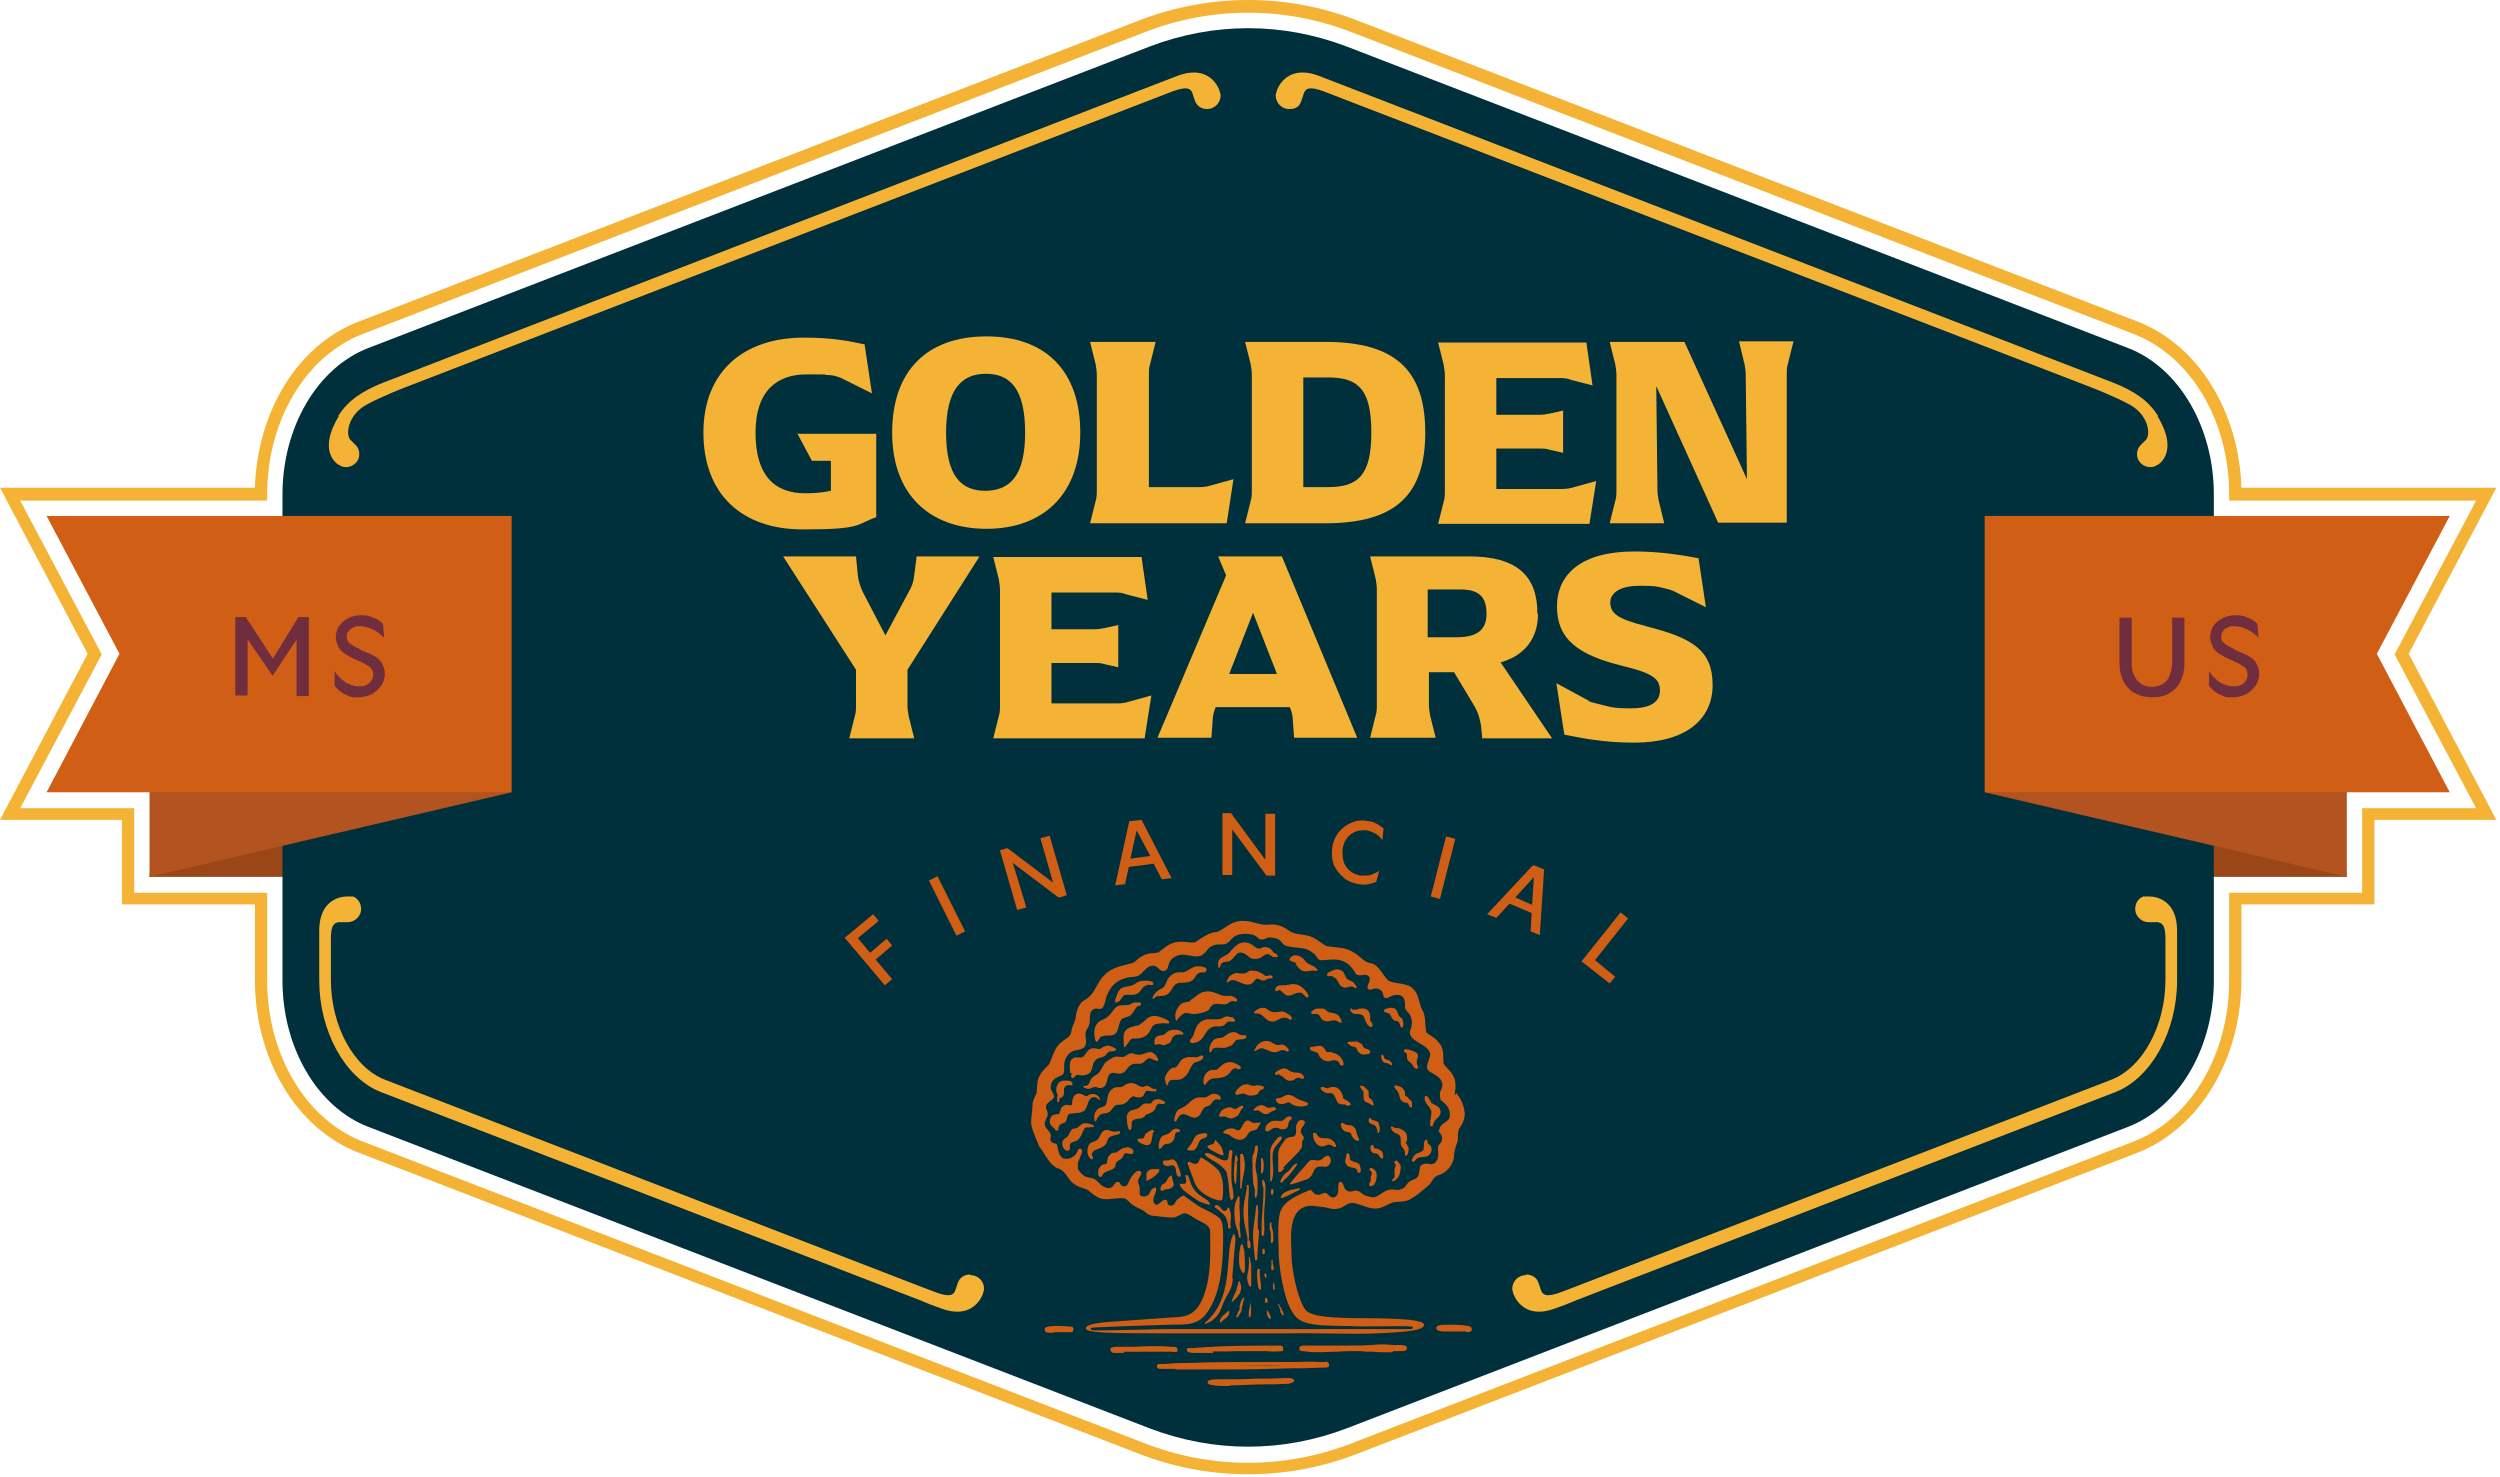 <?xml version="1.0" encoding="UTF-8"?> <svg xmlns="http://www.w3.org/2000/svg" width="408" height="241" viewBox="0 0 408 241" fill="none"><path d="M383 143.1H323.9V125.7H381.1L383 143.1Z" fill="#9A4617"></path><path d="M24.4 143.1H83.5V125.7H26.3L24.4 143.1Z" fill="#9A4617"></path><path d="M187.6 7.6L60.1 56.8C51.8 60 46.1 69.7 46.1 80.7V160C46.1 171 51.8 180.7 60.1 183.9L187.6 233.1C198.1 237.1 209.3 237.1 219.8 233.1L347.3 183.9C355.6 180.7 361.3 171 361.3 160V80.7C361.3 69.7 355.6 60 347.3 56.8L219.8 7.6C209.3 3.6 198.1 3.6 187.6 7.6Z" fill="#00303C"></path><path d="M161 54.9C151.3 54.9 145.6 60.5 145.6 70.6C145.6 80.7 151.7 86.3 161 86.3C170.3 86.3 176.3 80.6 176.3 70.6C176.3 60.6 170.7 54.9 161 54.9ZM160.8 80.1C156.8 80.1 154.4 77.6 154.4 70.6C154.4 63.6 156.9 61 160.9 61C164.9 61 167.3 63.5 167.3 70.6C167.3 77.7 164.8 80.1 160.7 80.1H160.8Z" fill="#F4B335"></path><path d="M187.5 79.4V61.2C187.5 60.6 187.5 60 187.7 59.4L188.6 55.8H177.9L178.8 59.4C178.9 60 179 60.6 179 61.2V80C179 80.6 179 81.2 178.8 81.8L177.9 85.4H200.2L201.3 78.2L197.7 79.2C197.1 79.4 196.4 79.5 195.7 79.5H187.4L187.5 79.4Z" fill="#F4B335"></path><path d="M216.3 55.8H203.2L204.1 59.4C204.2 60 204.3 60.6 204.3 61.2V80C204.3 80.6 204.3 81.2 204.1 81.8L203.2 85.4H216.3C227.7 85.4 232.6 80.8 232.6 70.6C232.6 60.4 227.7 55.8 216.3 55.8ZM216.7 79.5H212.7V61.6H216.8C221.8 61.6 223.8 63.7 223.8 70.6C223.8 77.5 221.7 79.5 216.7 79.5Z" fill="#F4B335"></path><path d="M244.2 79.6V73.2H251.2C251.8 73.2 252.3 73.2 252.9 73.4L255.1 73.9V67L252.9 67.5C252.4 67.6 251.8 67.7 251.2 67.7H244.2V61.7H254.4C255.1 61.7 255.7 61.7 256.4 62L259.9 62.9L258.9 55.9H234.7L235.6 59.5C235.7 60.1 235.8 60.7 235.8 61.3V80.1C235.8 80.7 235.8 81.3 235.6 81.9L234.7 85.5H259.4L260.5 78.5L256.9 79.5C256.3 79.7 255.6 79.8 254.9 79.8H244.2V79.6Z" fill="#F4B335"></path><path d="M284.9 61.2L285.1 78.2L274.9 55.8H262.7L263.6 59.4C263.7 60 263.8 60.6 263.8 61.2V80C263.8 80.6 263.8 81.2 263.6 81.8L262.7 85.4H271.6L270.7 81.7C270.6 81.1 270.5 80.6 270.5 80L270.3 63L280.4 85.3H291.6V61.1C291.6 60.5 291.6 59.9 291.8 59.3L292.7 55.7H283.8L284.7 59.4C284.8 60 284.9 60.5 284.9 61.1V61.2Z" fill="#F4B335"></path><path d="M130.1 70.7L132.5 75.2H135.6V80.1C134.2 80.4 132.9 80.5 131.4 80.5C126.4 80.5 123.3 77.6 123.3 70.6C123.3 63.6 127 61.1 131.6 61.1C136.2 61.1 133.9 61.1 135 61.2C136 61.2 137 61.5 137.9 62L142.3 64.2L141.1 56.2C138.3 55.6 135.6 55.1 131.2 55.1C121.5 55.1 114.8 60.5 114.8 70.6C114.8 80.7 121.1 86.4 131 86.4C140.9 86.4 139.6 85.6 143 84.4V70.8H130.3L130.1 70.7Z" fill="#F4B335"></path><path d="M159.8 90.8H149.6L149.2 93.9C149.1 94.9 148.8 95.8 148.3 96.6L144.5 103.7L140.8 96.6C140.4 95.7 140.1 94.8 140 93.9L139.7 90.8H127.8L139.7 109.3V115.1C139.7 115.7 139.7 116.3 139.5 116.9L138.6 120.5H149.2L148.3 116.9C148.2 116.3 148.1 115.7 148.1 115.1V109.3L159.8 90.9V90.8Z" fill="#F4B335"></path><path d="M171.6 114.6V108.2H178.6C179.2 108.2 179.7 108.2 180.3 108.4L182.5 108.9V102L180.3 102.5C179.8 102.6 179.2 102.7 178.6 102.7H171.6V96.7H181.8C182.5 96.7 183.1 96.7 183.8 97L187.3 97.9L186.3 90.9H162.1L163 94.5C163.1 95.1 163.2 95.7 163.2 96.3V115.1C163.2 115.7 163.2 116.3 163 116.9L162.1 120.5H186.8L187.9 113.5L184.3 114.5C183.7 114.7 183 114.8 182.3 114.8H171.6V114.6Z" fill="#F4B335"></path><path d="M198.8 90.8L200.1 93.9L188.9 120.4H197.7L197.9 117.7C197.9 116.9 198.1 116.1 198.4 115.4H210.5C210.8 116.1 211 116.9 211 117.7L211.2 120.4H221.5L209.2 90.8H198.8ZM200.6 110L204.5 100L208.4 110H200.5H200.6Z" fill="#F4B335"></path><path d="M250.9 100.1C250.9 94 247.6 90.8 239.7 90.8H223.6L224.5 94.4C224.6 95 224.7 95.6 224.7 96.2V115C224.7 115.6 224.7 116.2 224.5 116.8L223.6 120.4H234.3L233.4 116.8C233.3 116.2 233.2 115.6 233.2 115V109.7H237.3L240.6 115.2C241.2 116.2 241.5 117.2 241.7 118.4L241.9 120.5H253.3L244.9 108.1C249.1 106.9 251 103.9 251 100.2L250.9 100.1ZM237.7 104H233V96.2H238.3C241.4 96.2 242.6 97.4 242.6 100.2C242.6 103 240.8 104 237.7 104Z" fill="#F4B335"></path><path d="M268.7 102.2C263.8 101 262.8 100 262.8 98.3C262.8 96.6 264.7 95.6 267.5 95.6C270.3 95.6 270.3 95.7 271.6 96C272.9 96.3 273 96.4 273.6 96.7L278.4 99.1L277.2 91.1C274 90.5 270.6 90 266.7 90C258.1 90 254.1 93.7 254.1 99C254.1 104.3 257.5 106.9 264.9 108.7C269.8 109.9 270.9 110.8 270.9 112.7C270.9 114.6 269.3 115.6 266.2 115.6C263.1 115.6 263 115.4 260.9 114.9C258.8 114.4 259.6 114.5 259 114.2L254 111.5L255.3 119.9C258 120.4 261.5 121.2 266.7 121.2C275 121.2 279.5 117.5 279.5 111.8C279.5 106.1 276.2 104.1 268.6 102.2H268.7Z" fill="#F4B335"></path><path d="M137.9 153L142.5 149.2L143.4 150.3L140 153.1L142 155.5L144.7 153.2L145.6 154.3L142.9 156.6L145.6 159.8L144.4 160.8L137.9 153.1V153Z" fill="#D05E15"></path><path d="M151.6 143.7L153 143L157.5 152L156.1 152.7L151.6 143.7Z" fill="#D05E15"></path><path d="M163.1 138.8L164.4 138.4L172.2 144.3L172 144.5L169.8 136.8L171.3 136.4L174.1 146.1L172.8 146.5L165.1 140.7V140.4C165.2 140.4 167.5 148.1 167.5 148.1L166 148.5L163.2 138.8H163.1Z" fill="#D05E15"></path><path d="M184.5 134L186.3 133.8L191.2 143.3L189.6 143.5L187.9 140.2V140L185 134.6H185.7L184.4 140.5V140.7L183.6 144.3L182 144.5L184.3 134H184.5ZM184 140.2L188.4 139.6L188.7 140.9L184.1 141.5V140.2H184Z" fill="#D05E15"></path><path d="M199.6 132.7H200.9L206.7 140.6L206.5 140.8V132.8H208.1V142.9H206.7L200.9 135.1L201.1 134.8V142.8H199.5V132.7H199.6Z" fill="#D05E15"></path><path d="M219.3 143.2C218.6 142.7 218.1 142 217.7 141.2C217.4 140.4 217.3 139.5 217.4 138.5C217.5 137.5 217.9 136.6 218.4 135.9C219 135.2 219.7 134.6 220.5 134.3C221.3 133.9 222.3 133.8 223.2 134C223.7 134 224.2 134.2 224.6 134.4C225 134.6 225.4 134.9 225.8 135.2L225.6 137.1C225.2 136.6 224.8 136.2 224.4 136C224 135.8 223.5 135.6 223.1 135.5C222.4 135.5 221.8 135.5 221.3 135.7C220.7 135.9 220.2 136.3 219.8 136.8C219.4 137.3 219.2 138 219.1 138.7C219.1 139.4 219.1 140.1 219.3 140.7C219.5 141.3 219.9 141.8 220.4 142.2C220.9 142.6 221.5 142.8 222.1 142.9C222.7 142.9 223.2 142.9 223.7 142.8C224.2 142.6 224.7 142.4 225.1 142.1L224.6 143.9C224.2 144.1 223.8 144.2 223.3 144.3C222.8 144.4 222.3 144.4 221.8 144.3C220.9 144.2 220 143.8 219.3 143.3V143.2Z" fill="#D05E15"></path><path d="M236 136.5L237.5 136.9L235 146.7L233.5 146.3L236 136.5Z" fill="#D05E15"></path><path d="M250.3 141.2L252 141.9L251.3 152.6L249.8 152L250 148.4V148.2L250.4 142.1L251 142.4L246.9 146.9L246.7 147.1L244.2 149.8L242.7 149.2L250 141.4L250.3 141.2ZM246.7 146.2L250.8 148L250.4 149.2L246.2 147.4L246.8 146.2H246.7Z" fill="#D05E15"></path><path d="M264.5 148.9L265.7 149.9L260.3 156.7L263.6 159.4L262.7 160.5L258.1 156.9L264.4 149L264.5 148.9Z" fill="#D05E15"></path><path d="M158.3 208C157.4 208 156.6 208.5 156.3 209.4C156.2 209.7 156.1 210 156 210.3C155.7 211.5 154.9 211.7 152.7 210.9C152 210.6 151.3 210.4 150.6 210.1L62.8 176.2C57.7 174.2 54 167.4 54 159.9V153.2C54 151 54.5 150.4 55.8 150.5C56.1 150.5 56.4 150.5 56.7 150.5C57.6 150.5 58.4 150 58.8 149.1C59.2 148 58.7 146.7 57.6 146.3C57.5 146.3 57.4 146.3 57.3 146.3C57.1 146.3 56.9 146.3 56.7 146.3C55.1 146.3 52.1 147.2 52.1 151.9C52.1 153.3 52.1 160 52.1 160C52.1 168.3 56.3 175.9 62.1 178.2L149.9 212.1C151.3 212.7 152.6 213.2 153.5 213.5C157.9 215.2 159.8 212.7 160.4 211.2C160.4 211 160.6 210.7 160.6 210.3C160.6 209.1 159.6 208.1 158.4 208.1L158.3 208Z" fill="#F4B335"></path><path d="M249.1 208C250 208 250.8 208.5 251.1 209.4C251.2 209.7 251.3 210 251.4 210.3C251.7 211.5 252.5 211.7 254.7 210.9C255.4 210.6 256.1 210.4 256.8 210.1L344.6 176.2C349.7 174.2 353.4 167.4 353.4 159.9V153.2C353.4 151 352.9 150.4 351.6 150.5C351.3 150.5 351 150.5 350.7 150.5C349.8 150.5 349 150 348.6 149.1C348.2 148 348.7 146.7 349.8 146.3C349.9 146.3 350 146.3 350.1 146.3C350.3 146.3 350.5 146.3 350.7 146.3C352.3 146.3 355.3 147.2 355.3 151.9C355.3 153.3 355.3 160 355.3 160C355.3 168.3 351.1 175.9 345.3 178.2L257.5 212.1C256.1 212.7 254.8 213.2 253.9 213.5C249.5 215.2 247.6 212.7 247 211.2C247 211 246.8 210.7 246.8 210.3C246.8 209.1 247.8 208.1 249 208.1L249.1 208Z" fill="#F4B335"></path><path d="M352.2 67.9C350.6 65.3 348.2 63.8 345 62.5C345 62.5 216.1 12.7 215.3 12.4C210.9 10.7 209 13.2 208.4 14.7C208.4 14.9 208.2 15.2 208.2 15.6C208.2 16.8 209.2 17.8 210.4 17.8C211.6 17.8 212.1 17.3 212.4 16.4C212.5 16.1 212.6 15.8 212.7 15.5C213 14.3 213.8 14.1 216 14.9C216.3 15 341.5 63.3 341.5 63.3C341.5 63.3 345.1 64.7 347.5 66C350.7 67.7 351.1 71.1 350.1 71.9C349.9 72.1 349.7 72.3 349.5 72.5C348.8 73.1 348.6 74 348.9 74.9C349.4 76 350.6 76.5 351.7 76.1C351.7 76.1 351.9 76 352 75.9C352.2 75.9 352.3 75.7 352.5 75.6C353.7 74.5 354.7 72.2 352.1 67.9H352.2Z" fill="#F4B335"></path><path d="M55.2 67.9C56.8 65.3 59.2 63.8 62.4 62.5C62.4 62.5 191.3 12.7 192.1 12.4C196.5 10.7 198.4 13.2 199 14.7C199 14.9 199.2 15.2 199.2 15.6C199.2 16.8 198.2 17.8 197 17.8C196.1 17.8 195.3 17.3 195 16.4C194.9 16.1 194.8 15.8 194.7 15.5C194.4 14.3 193.6 14.1 191.4 14.9C191.1 15 65.9 63.3 65.9 63.3C65.9 63.3 62.3 64.7 59.9 66C56.7 67.7 56.3 71.1 57.3 71.9C57.5 72.1 57.7 72.3 57.9 72.5C58.6 73.1 58.8 74 58.5 74.9C58 76 56.8 76.5 55.7 76.1C55.7 76.1 55.5 76 55.4 75.9C55.2 75.9 55.1 75.7 54.9 75.6C53.7 74.5 52.7 72.2 55.3 67.9H55.2Z" fill="#F4B335"></path><path d="M199.2 169.4C198.7 169.4 198.6 169.4 198.1 169.7C197.7 170 197.2 171.1 197.4 171.6C197.5 172.1 197.8 171.4 197.9 171.2C198.3 170.8 199.3 171.1 199.9 171C200.2 171 200.7 170.7 201 170.6C201.3 170.4 201.5 169.9 201.8 169.7C202.2 169.6 203.3 169.7 203.4 169.3C203.4 169.3 203.4 169.1 203.4 169C203.4 168.9 202.7 169 202.5 168.9C202.2 168.9 201.9 168.5 201.7 168.5C200.5 168.2 200.2 169.2 199.2 169.4Z" fill="#D05E15"></path><path d="M200.2 191.6C200.6 192.8 200.5 194.1 200.7 195.3C200.7 195.4 200.9 195.9 201 195.9C201 195.9 201.3 195.6 201.3 195.5C201.3 195.4 201.3 195.3 201.3 195.2C201.3 194.3 201.1 193.7 201 192.9C200.9 191.8 201 190.2 201 189.1C201 188.8 201.3 187.8 201 187.7H200.7C200.5 187.8 200.6 189 200.3 189.3C200.2 189.4 199.7 189.4 199.5 189.3C198.8 189.1 197.8 188.3 197.1 188.2C196.4 188.1 196.6 188.5 197 188.8C198.1 189.6 199.8 190.2 200.3 191.6H200.2Z" fill="#D05E15"></path><path d="M200.8 166C200 165.6 199.7 166.2 199.1 166.3C197.9 166.5 196.8 166 195.8 166.9C194.9 167.7 195.1 168.6 194.5 169.4C194.4 169.6 194.1 169.7 194.2 170C194.3 170.4 195.2 170.2 195.5 170C196.7 169.5 196.7 167.7 198.3 167.5C198.9 167.5 199.3 167.6 199.8 167.3C200 167.1 200.3 166.7 200.6 166.7C200.9 166.7 201.4 166.8 201.5 166.7C201.7 166.5 201.3 166.1 201.1 166H200.8Z" fill="#D05E15"></path><path d="M194.4 187.8C195.6 187.8 195.4 186.2 196.1 185.9C196.4 185.7 196.9 185.8 197 185.3C197.2 184.7 196 185 195.7 185.1C194.9 185.3 194.8 186.1 194.4 186.7C194.3 186.9 193.6 187.5 193.8 187.7C193.8 187.7 194.3 187.8 194.4 187.7V187.8Z" fill="#D05E15"></path><path d="M192.5 182.1C193.3 181.3 194.1 182.5 195 182.4C196.1 182.3 196 181 196.8 180.6C197 180.6 197.2 180.5 197.4 180.4C197.8 180.1 198 179.4 198.6 179.4C198.8 179.4 199.2 179.7 199.2 179.2C199.2 178.7 198.5 178.5 198.1 178.5C197.5 178.5 197.2 179 196.7 179.1C196.3 179.1 195.9 179.1 195.6 179.1C194.6 179.2 194.1 180.1 193.3 180.6C192.9 180.8 192.5 180.9 192.1 181.3C191.9 181.6 191.5 182.7 191.7 183C191.9 183.3 192.3 182.3 192.4 182.2L192.5 182.1Z" fill="#D05E15"></path><path d="M205.3 178.4C205.4 178.3 205.5 178.1 205.6 178C205.8 177.8 206.3 177.8 206.3 177.5C206.3 177.2 205.4 177.1 205.1 177.1C204.9 177.1 204.7 177.3 204.5 177.2C204 177.2 203.7 176.8 203.1 177C202.7 177 201.6 177.9 201.6 178.4C201.6 178.9 202 178.6 202.2 178.6C203.2 178.3 203.1 178.6 203.9 178.8C204.5 178.8 205 178.8 205.4 178.4H205.3Z" fill="#D05E15"></path><path d="M201.8 174.5C201.8 174.5 202 174.5 202.1 174.5C202.6 174.5 202.7 174.1 202.1 173.8C201.5 173.5 201 173.2 200.3 173.4C199.5 173.5 199 174.4 198.5 174.6C198.3 174.6 198 174.6 197.8 174.6C197 174.7 196.5 175.5 196.4 176.2C196.4 176.4 196.4 177.3 196.7 177C196.8 177 197 176.5 197.3 176.3C197.8 175.9 198.5 176 199.2 175.9C199.8 175.8 200.2 175.6 200.7 175.1C201.1 174.6 201 174.4 201.9 174.3L201.8 174.5Z" fill="#D05E15"></path><path d="M208.2 171.7C208.7 171.7 208.8 171.3 209.5 171.4C209.7 171.4 210.1 171.7 210.3 171.6V171.2L209.8 170.7C209.1 170.2 208.9 170.7 208.3 170.5C208 170.5 207.6 170.1 207.3 170C206.4 169.7 205.7 170 205.1 170.7C205.1 170.7 204.7 171.4 204.7 171.5C204.7 171.5 204.8 171.6 204.9 171.5C205.5 171.2 205.7 170.9 206.4 171.2C207.1 171.4 207.4 171.8 208.3 171.7H208.2Z" fill="#D05E15"></path><path d="M208.8 175.5C209.6 175.5 209.7 176.7 211 176.3C211.4 176.2 211.5 175.8 212.1 175.9C212.2 175.9 212.7 176.3 212.8 175.9C212.9 175.6 212.4 175.2 212.1 175.1C211.7 175 211.2 175.1 210.8 174.9C210.2 174.8 210.1 174.2 209.3 174.4C209.1 174.4 208.2 174.9 208.1 175.1C208.1 175.2 208.1 175.2 208.1 175.3C208.3 175.6 208.5 175.3 208.8 175.3V175.5Z" fill="#D05E15"></path><path d="M198.4 186C198.2 186.1 198.2 186.5 198 186.7C197.8 186.8 197.4 186.8 197.1 187C197.1 187 197 187.1 197.1 187.2C197.1 187.5 199 188.4 199.3 188.5C199.8 188.6 199.7 188.5 199.6 188C199.5 187.4 199.2 186.9 198.7 186.4C198.6 186.3 198.4 186.1 198.4 186.1V186Z" fill="#D05E15"></path><path d="M207.3 159.2C207 159.2 206.7 159.4 206.4 159.2C206.3 159.2 206.2 159 206 158.9C205.4 158.5 204.9 158.4 204.2 158.4C203.8 158.4 203.6 158.7 203.3 158.8C202.7 159 202.4 158.8 201.8 158.8C201.4 158.8 200.9 159.1 200.6 159.4C200.5 159.5 200.1 160.2 200.2 160.4C200.2 160.4 200.8 160 200.9 160C201.9 159.7 203.1 161.2 204.3 160.5C204.6 160.3 204.8 159.8 205.2 159.7C205.4 159.7 205.9 160.1 206.3 160C206.6 160 206.8 159.7 207 159.7C207.2 159.7 207.7 159.7 207.7 159.5C207.7 159.2 207.2 159.1 207 159.1L207.3 159.2Z" fill="#D05E15"></path><path d="M209.1 165.1C208.3 165.1 207.9 165.4 207.1 164.9C206.6 164.6 206.6 164.4 205.8 164.5C205.6 164.5 204.4 165.1 204.7 165.4C204.7 165.4 205.1 165.4 205.3 165.4C206 165.5 206.3 166.1 206.9 166.5C207.4 166.8 207.9 166.8 208.4 166.5C208.9 166.3 209.2 166 209.9 166.1C210.1 166.1 210.7 166.7 210.8 166.3C211 165.7 209.5 165.1 209.1 165V165.1Z" fill="#D05E15"></path><path d="M182.8 163.2C183.1 163 183.2 162.5 183.5 162.4C184.2 162.2 184.9 162.6 185.7 162.1C186.2 161.8 186.3 161.3 186.7 161C186.8 161 187.2 160.7 187.4 160.7C187.6 160.7 188.4 161 188.2 160.4C188.1 160 186.7 160 186.3 160.1C185.7 160.1 185.3 160.6 184.8 160.8C184 161.1 183.1 160.9 182.6 161.7C182.4 162 182.1 162.8 182 163.2C182 163.2 182 163.5 182 163.6C182.1 163.7 182.7 163.4 182.8 163.3V163.2Z" fill="#D05E15"></path><path d="M188.3 162.9C188.5 162.9 188.6 162.6 188.9 162.6C189.4 162.5 189.8 162.6 190.3 162.4C191.3 162 191.3 160.5 192.5 160.4C193.4 160.3 194.1 160.5 194.8 159.8C195.1 159.5 195.2 159.1 195.5 158.9C195.9 158.6 196.1 158.7 196.5 158.7C196.8 158.7 197.1 158.2 196.8 158C196.4 157.7 195.8 157.7 195.3 157.7C194.4 157.8 193.7 158.7 192.9 158.7C192.7 158.7 192.6 158.6 192.3 158.7C191.7 158.7 191.1 159.1 190.7 159.6C190.4 160 190.3 160.6 190 161C189.6 161.4 189.1 161.5 188.7 161.9C188.5 162.1 187.6 163.1 188.4 163L188.3 162.9Z" fill="#D05E15"></path><path d="M179.7 169.2C179.7 169.2 180.3 169 180.4 169C180.6 169 180.7 169 180.8 169C181.4 169 181.8 169 182.2 168.5C182.6 168 182.6 166.7 183.1 166.3C183.3 166.1 184.1 166 184.5 165.7C185 165.3 185.2 164.5 185.7 164.2C185.8 164.2 186.2 164.1 186.2 164C186.2 164 186.2 163.6 186.1 163.6C186 163.6 185.4 163.6 185.2 163.6C184.8 163.6 184.5 164 184.2 164C183.7 164.1 183.3 164 182.7 164.1C181.7 164.4 181.6 165.3 180.8 165.9C180.3 166.4 179.6 166.4 179.1 167C178.5 167.7 178.5 168.7 178.7 169.6C179 170.7 179.4 169.4 179.6 169.2H179.7Z" fill="#D05E15"></path><path d="M207.5 181.4C207.7 181.3 208.2 181.2 208.2 181.1C208.4 180.4 207.4 180.8 207.1 180.8C206.6 180.8 206.3 180.2 205.6 180.4C205.3 180.4 204.6 180.9 204.6 181.2C204.6 181.4 205 181.2 205.2 181.2C205.6 181.2 205.9 181.7 206.4 181.8C207 181.9 207.1 181.6 207.5 181.4Z" fill="#D05E15"></path><path d="M172.6 178.7C172.6 179 172.4 179.5 172.6 179.8C173 180.1 172.8 179.5 172.9 179.3C172.9 179.2 173.3 179.1 173.4 179C173.9 178.5 173.4 177.8 173.8 177.4C174.1 176.9 174.9 177.2 175 177.1C175 177.1 175 176.8 175 176.7C174.9 176.3 173.7 176.3 173.3 176.4C172.6 176.6 172.3 177.4 172.4 178.1C172.4 178.3 172.6 178.6 172.6 178.7Z" fill="#D05E15"></path><path d="M174.9 175.1C174.9 175.3 174.7 175.7 174.9 175.9C175.1 176.1 175.5 175.6 175.6 175.5C176 175.3 176.1 175.5 176.4 175.5C177.1 175.5 177.8 175.4 178.1 174.7C178.3 174.3 178.3 174 178.4 173.6C178.4 173.5 178.8 173.1 178.8 173C179.2 172.6 179.8 172.6 180.2 172.4C180.6 172.2 180.7 171.7 181.1 171.6C181.2 171.6 181.3 171.6 181.4 171.6C181.6 171.6 182.3 171.4 182.2 171.2C182.2 171.2 181.5 170.8 181.4 170.8C180.9 170.6 180.7 170.6 180.2 170.8C180 170.8 179.7 171.2 179.4 171.2C178.9 171.2 178.6 170.9 177.9 171.2C177.3 171.5 177.1 172.3 176.7 172.5C176.1 172.8 175.4 172.2 174.8 173C174.5 173.5 174.6 174.1 174.6 174.6C174.6 174.8 174.7 174.9 174.6 175.1H174.9Z" fill="#D05E15"></path><path d="M205.8 189.1V191.5C205.9 191.5 206.1 191.5 206.1 191.3C206.3 190.9 206.3 189.3 206 189H205.8V189.1Z" fill="#D05E15"></path><path d="M206.8 184.7C207.5 184.4 207.7 183.9 208.6 184.1C208.8 184.1 208.9 184.3 209.1 184.3C209.3 184.3 209.7 184.3 209.9 184.2C210.3 183.9 210.2 183.4 210.4 183C210.5 182.8 210.8 182.7 210.8 182.6C210.9 182.2 210.6 182.2 210.3 182.2C209.8 182.3 209.6 182.8 209.3 182.9C208.9 183 208.4 182.9 208 182.9C207.4 182.9 206.6 183.5 206.5 184.1C206.5 184.4 206.5 184.7 206.8 184.6V184.7Z" fill="#D05E15"></path><path d="M174.3 181.9C175 181.5 176 181.9 176.9 181.3C177.7 180.7 177.4 178.8 178.8 179.1C179 179.1 179.3 179.5 179.5 179.5C179.5 179.5 179.6 179.4 179.5 179.3C179.2 178.7 178.7 178.4 177.9 178.6C177.7 178.6 177.5 178.9 177.3 178.9C177 178.9 176.6 178.5 176.3 178.5C175.4 178.4 175.2 178.9 175 179.6C175 179.8 175 180.1 174.9 180.3C174.7 180.5 174.4 180.3 174.1 180.3C173.9 180.3 173.5 180.5 173.4 180.6C173 180.9 173.1 181.5 172.8 181.8C172.6 181.9 172.4 181.8 172.1 181.9C171.4 182 171.1 183 171.5 183.6C171.6 183.8 171.8 183.9 172 184.1C172.2 184.3 172.2 184.6 172.6 184.5C172.8 184.5 172.7 184.1 172.8 183.9C172.9 183.3 173.6 183.4 173.9 183.1C174.1 182.9 174.1 182.2 174.3 182.1V181.9Z" fill="#D05E15"></path><path d="M213.2 180.5C213.3 180.5 213.5 180.2 213.5 180.1C213.5 179.9 212.4 179.6 212.1 179.5C211.4 179.2 210.9 178.6 210.1 178.7C209.7 178.7 209.3 179.1 208.9 179.2C208.6 179.2 208 179.2 208.3 179.7C208.5 180.1 208.9 180.2 209.3 180.2C209.6 180.2 210 179.9 210.3 179.9C210.5 179.9 210.9 180.3 211.2 180.4C211.8 180.6 212.7 180.7 213.2 180.4V180.5Z" fill="#D05E15"></path><path d="M194.2 163.4C193.7 163.6 193.1 163.5 192.7 163.9C192.3 164.2 191.9 165 191.8 165.5C191.8 165.7 191.8 166.6 192 166.6C192 166.6 192.2 166.3 192.3 166.2C192.6 165.9 193 165.4 193.5 165.3C193.8 165.3 194.5 165.5 194.8 165.5C195.5 165.5 196.8 165.2 197.3 164.8C197.4 164.7 197.5 164.3 197.7 164.2C198.2 163.5 199.2 164 200 163.9C200.5 163.9 200.7 163.2 201.4 163.4C201.5 163.4 201.6 163.5 201.7 163.5C201.7 163.5 201.9 163.3 201.9 163.2C201.9 162.9 201.1 162.6 200.9 162.5C200.4 162.5 200 162.6 199.6 162.5C199.4 162.5 198.8 162.2 198.5 162.1C197.7 161.8 197.2 161.7 196.3 161.9C195.5 162.2 194.9 162.9 194.3 163.2L194.2 163.4Z" fill="#D05E15"></path><path d="M199.1 157.8C199.2 157.7 199.2 157.4 199.3 157.3C199.6 156.9 200.1 157 200.5 156.9C201.6 156.6 201.7 154.8 203.2 155.7C203.9 156.1 203.9 156.5 204.9 156.5C206 156.5 206.2 155.7 206.9 155.7C207.2 155.7 207.6 156.2 207.9 156.2C208 156.2 208.4 156.2 208.5 156.2C208.5 156.2 208.5 156 208.5 155.9C208.5 155.7 208.1 155.6 207.9 155.5C207.7 155.3 207.6 155.1 207.4 154.9C207.1 154.6 206.5 154.5 206.1 154.6C206 154.6 205.9 154.7 205.7 154.8C204.9 154.9 204.6 154.2 204 154C203.3 153.7 202.5 153.7 201.9 154.2C201.3 154.6 200.9 155.2 200.5 155.6C199.9 156.1 198.9 156.2 198.8 157.1C198.8 157.2 198.8 157.9 198.8 157.9C198.8 157.9 199 157.9 199.1 157.9V157.8Z" fill="#D05E15"></path><path d="M217.3 171.7C217.1 171.7 216.8 171.7 216.6 171.7C216.3 171.6 216.2 170.9 215.6 170.7C215.1 170.6 215 170.7 214.6 170.8C214.4 170.8 213.9 170.8 213.8 171C213.6 171.6 214.8 171.6 215.1 171.9C215.1 171.9 215.3 172.3 215.4 172.5C215.7 172.9 216.2 173.2 216.8 173.2C217.1 173.2 217.5 173 217.8 173C217.8 173 218.3 173.2 218.4 173.2C218.6 173.4 218.6 174 219.1 173.9C219.5 173.8 219.1 172.9 218.9 172.7C218.6 172.2 218 171.9 217.4 171.8L217.3 171.7Z" fill="#D05E15"></path><path d="M214 165.1C213.8 165.7 214.6 165.4 214.9 165.5C215.5 165.5 215.4 166.3 216.1 166.6C216.9 166.9 217.5 166.3 218.1 166.6C218.3 166.6 218.8 167.1 218.9 166.9C219.1 166.6 218.6 165.9 218.4 165.7C217.8 165.2 217.2 165.4 216.7 165.1C216.5 165 216.3 164.7 216 164.6C215.8 164.6 215.2 164.6 214.9 164.6C214.7 164.6 214 165 214 165.2V165.1Z" fill="#D05E15"></path><path d="M217.6 159.5C218.2 159.5 218.4 160.5 218.8 160.9C218.9 161 219.4 161.2 219.5 161.2C219.9 161.2 220.4 160.8 220.9 161.1C221 161.1 221.3 161.5 221.4 161.1C221.4 160.9 220.9 160.3 220.7 160.2C220.4 160 220 160 219.8 159.7C219.6 159.5 219.4 158.9 219.2 158.6C218.9 158.3 218.5 158.2 218.1 158.2C217.8 158.2 216.7 158.7 216.6 158.9V159.3C216.6 159.3 217.4 159.3 217.5 159.3L217.6 159.5Z" fill="#D05E15"></path><path d="M208.1 161.7C208.4 161.9 208.6 161.5 208.8 161.6C209.2 161.6 209.5 162.4 210.2 162.5C211 162.5 211.8 161.7 212.5 162.1C212.7 162.2 213.3 163.1 213.5 162.7C213.7 162.4 213.2 161.9 213 161.6C212.4 161 211.9 160.6 211 160.6C210.6 160.6 210.1 160.8 209.7 160.8C209.5 160.8 209.4 160.8 209.3 160.8C209.2 160.8 208.7 160.8 208.6 160.9C208.4 160.9 207.9 161.4 208.2 161.6L208.1 161.7Z" fill="#D05E15"></path><path d="M207.6 195C207.9 195 207.9 193.9 207.6 194C207.4 194 207.3 195 207.6 195Z" fill="#D05E15"></path><path d="M211.4 157.3C211.6 157.5 211.9 158 212.2 158.2C212.8 158.8 213.6 158.4 214.3 158.4C214.4 158.4 214.9 158.5 215 158.4C215.2 158.2 214.3 157.6 214.2 157.6C214 157.5 213.7 157.4 213.4 157.2C213.1 157 212.8 156.5 212.5 156.3C212 155.9 211.2 155.7 210.7 156.2C209.9 156.9 211.2 156.9 211.6 157.2L211.4 157.3Z" fill="#D05E15"></path><path d="M222.1 170.4C221.5 169.8 221.3 170 220.6 170C220.4 170 220 170 219.9 170.1C219.9 170.4 220.5 170.7 220.7 170.8C220.9 170.8 221 170.8 221.2 170.9C221.4 171 221.5 171.5 221.7 171.7C221.7 171.7 222.2 172.1 222.3 172.1C222.6 172.1 223.6 172.1 223.6 171.8C223.8 171.2 222.8 171.2 222.6 171C222.5 170.9 222.3 170.4 222.1 170.2V170.4Z" fill="#D05E15"></path><path d="M201.6 182.3C202.3 182 202.2 181.7 202.5 181.2C202.6 181 203 180.8 202.9 180.6C202.8 180.1 201.8 181 201.6 181C201.3 181 201 180.7 200.7 180.7C200.3 180.7 199.6 181 199.3 181.3C199.2 181.5 198.8 182.1 199 182.2C199.1 182.3 199.6 182.2 199.7 182.2C200.3 182.2 200.7 182.8 201.4 182.4L201.6 182.3Z" fill="#D05E15"></path><path d="M229 171.7C229 171.7 229.3 171.7 229.4 171.8C229.8 172 229.5 172.5 229.7 172.9C229.8 173.2 230.1 173.3 230.3 173.5C230.5 173.7 230.7 174.2 230.9 174.3C231 174.4 231.3 174.5 231.4 174.3C231.5 174 231.2 173.7 231.2 173.3C231.2 172.7 231.8 172.2 231 171.7C230.6 171.5 229.5 171.1 229.2 171.3C229.1 171.3 229.1 171.7 229.2 171.7H229Z" fill="#D05E15"></path><path d="M227.4 166.5C227.7 166.6 228.1 166.6 228.3 166.8C228.5 167 228.5 167.8 228.8 167.7C229.2 167.6 229 166.5 228.8 166.2C228.7 166.1 228.5 166 228.3 165.8C228.2 165.6 228.1 165.3 228 165C227.7 164.5 227.3 164.4 226.7 164.5C226.6 164.5 225.9 164.7 225.9 164.8C225.6 165.2 226.5 165.3 226.7 165.4C227 165.6 227 166.1 227.4 166.4V166.5Z" fill="#D05E15"></path><path d="M223.6 182.4C223.4 182.4 223.3 182.9 223.4 183.1C223.6 183.5 224.3 183.5 224.5 183.8C224.6 183.9 224.8 184.4 224.8 184.6C224.8 184.6 224.8 185 225 184.9C225.1 184.9 225.2 184.2 225.2 184.1C225.2 184 225 183.5 225 183.3C224.8 182.9 224.2 182.9 223.9 182.7C223.8 182.7 223.6 182.4 223.5 182.4H223.6Z" fill="#D05E15"></path><path d="M220.6 164.5C220 164.7 220.6 165.5 221.3 165.5C221.5 165.5 221.6 165.5 221.7 165.5C222.8 165.5 222.6 166.4 223.1 167.1C223.2 167.3 223.6 167.7 223.8 167.6C224.3 167.4 223.8 166.8 223.6 166.5C223.6 166.3 223.6 166 223.6 165.8C223.5 164.8 222.9 164.5 222 164.6C221.8 164.6 221.6 164.7 221.4 164.8C221.1 164.8 220.8 164.7 220.6 164.8V164.5Z" fill="#D05E15"></path><path d="M208.9 213.9C208.9 214 209.3 214.9 209.5 214.6C209.5 214.6 209.5 214.3 209.4 214.2C209.4 214 208.7 212.8 208.7 212.8C208.5 212.8 208.6 213 208.7 213.1C208.7 213.3 208.9 213.6 209 213.8L208.9 213.9Z" fill="#D05E15"></path><path d="M206 192.6C206 192.8 206 193 206 193.2C206 193.4 206.2 193.8 206.2 194.1C206.2 195.8 206 197.8 205.9 199.5C205.9 200.1 205.9 200.8 205.9 201.4C205.9 201.9 206.2 201.8 206.3 201.4C206.4 200.6 206.3 199.4 206.3 198.5C206.3 197.2 206.5 196.1 206.5 194.8C206.5 194.1 206.7 193 206.1 192.5L206 192.6Z" fill="#D05E15"></path><path d="M183.6 170.8C183.6 170.8 183.8 170.6 183.9 170.5C184.2 170.2 184.4 169.6 184.8 169.5C185.5 169.5 186.3 169.5 186.9 169.1C187.1 169 187.5 168.6 187.6 168.4C187.8 168.1 187.9 167.6 188.3 167.3C188.7 167 189.7 167 190.2 167C190.3 167 190.6 167.1 190.8 167C190.8 167 190.8 166.8 190.8 166.7C190.6 166.4 188.8 165.7 188.4 165.8C187.4 165.8 187 166.5 186.3 167C185.7 167.5 185.7 167.3 185 167.5C184.2 167.7 183.6 168 183.4 168.8C183.3 169.3 183.4 169.9 183.4 170.4C183.4 170.7 183.4 171.1 183.8 170.8H183.6Z" fill="#D05E15"></path><path d="M178.6 182.6C178.6 182.9 178.7 183.2 178.9 182.9C179 182.7 179.1 182.4 179.3 182.2C179.8 181.5 180.3 181.9 181 181.5C181.5 181.2 181.7 180.4 182.3 180.3C182.8 180.3 183 180.3 183.5 180.1C184.1 179.8 184.2 179.4 184.6 179.1C185.1 178.7 185.2 179.1 185.6 179.1C186 179.1 186.4 179.1 186.6 178.8C186.7 178.7 186.9 178.2 187 178.1C187.3 177.9 187.6 178.1 187.9 178.1C188 178.1 188.7 178.1 188.7 178.1C188.7 178.1 188.7 177.8 188.7 177.7C188.7 177.7 188.3 177.7 188.2 177.7C187.9 177.6 187.5 177.2 187.2 177.2C187 177.2 186.8 177.3 186.6 177.4C186 177.4 185.8 177.1 185.3 176.9C184.8 176.7 184.5 176.7 183.9 176.9C183.6 177 183.2 177.4 183 177.4C182.5 177.5 182.2 177.3 181.7 177.6C180.7 178.2 180.8 179.1 180.6 180C180.4 180.7 179.8 180.6 179.3 180.9C178.7 181.3 178.5 182 178.6 182.6Z" fill="#D05E15"></path><path d="M189.8 170.6C190.1 170.6 190.8 170.3 191 170.1C191.2 169.9 191.2 169.5 191.4 169.3C191.8 168.6 193 168.9 193.1 168.8C193.3 168.6 192.7 168.3 192.6 168.2C192 168 191.3 168 190.8 168.2C190.5 168.3 190.1 168.8 189.9 168.9C189.5 169 189.2 168.9 188.7 169.2C188.5 169.4 188.4 169.7 188.4 170C188.4 170.9 188.6 170.4 189.1 170.4C189.5 170.4 189.7 170.6 189.9 170.6H189.8Z" fill="#D05E15"></path><path d="M190.5 177.2C190.5 177.2 190.7 176.6 190.8 176.5C191 176.1 191.9 176.3 192.4 176.2C192.8 176.2 193.3 175.8 193.6 175.5C194.1 175 194.3 173.8 195 173.4C195.3 173.3 196.7 173 196.3 172.3C196.2 172.1 195.7 172.4 195.5 172.5C195 172.6 194.6 172.5 194.1 172.5C193.7 172.5 193.1 172.7 192.8 173C192.5 173.3 192.3 173.8 192 174.1C191.8 174.3 191.5 174.2 191.3 174.3C190.8 174.5 190.1 175.5 190.1 176.1C190.1 176.2 190.3 177.1 190.4 177.1C190.4 177.1 190.6 177.1 190.7 177.1L190.5 177.2Z" fill="#D05E15"></path><path d="M181.3 172.8C180 173.4 180.1 174.1 179.4 175C179 175.5 178.3 175.6 178 176.2C177.8 176.6 177.8 177 177.3 177.2C177.2 177.2 177 177.2 176.9 177.2C176.8 177.2 176.8 177.5 176.9 177.5C176.9 177.5 177.4 177.7 177.6 177.7C178 177.7 178.4 177.4 178.7 177.4C179.1 177.4 179.4 177.7 179.9 177.5C181 177.2 180.4 175 181.7 175.1C182.3 175.1 182.5 175.4 183.2 175.1C183.8 174.9 183.9 174.2 184.6 173.8C185.3 173.4 185.8 173.8 186.4 173.5C186.8 173.4 187.1 172.7 187.6 172.7C187.9 172.7 188.8 173.3 189 173.1C189 173.1 189 172.9 189 172.8C188.9 172.6 188.6 172.1 188.4 172C188.2 171.9 188 171.7 187.8 171.7C186.9 171.7 186.5 172.3 185.5 172.1C185.2 172.1 184.9 171.8 184.6 171.9C184 171.9 183.7 172.6 183 172.5C182.4 172.5 182.2 172.3 181.6 172.6L181.3 172.8Z" fill="#D05E15"></path><path d="M204.8 183.3C204 183.3 203.8 182.3 203 183.3C202.8 183.6 202.5 184.3 202.3 184.4C201.8 184.6 201.7 184.3 201.4 184.2C200.8 184.1 199.8 184.2 199.6 184.9L200.6 185.2C201.3 185.8 202.4 186.4 203.2 185.7C203.5 185.4 203.7 184.9 204 184.7C204.3 184.5 204.8 184.5 205.1 184.3L205.8 183.2C205.5 183.2 205.1 183.3 204.9 183.2L204.8 183.3Z" fill="#D05E15"></path><path d="M204.9 187C204.8 187.1 204.7 187.8 204.7 188C204.6 188.3 204.4 188.5 204.4 188.9C204.4 190 204.4 191.6 204.5 192.7C204.5 193.2 204.7 193.7 204.8 194.2C204.8 194.5 204.7 195.4 204.9 195.5C205.1 195.5 205.2 194.8 205.2 194.7C205.2 194 205.3 193 205.2 192.4C205.2 191.7 204.9 191.1 204.9 190.3C204.9 189.4 205.3 188.1 205.3 187.4C205.3 187.2 205.2 186.7 204.9 187Z" fill="#D05E15"></path><path d="M202 189.5C202 189.2 202 188.6 201.6 188.5C201.5 189.7 201.3 191 201.4 192.3C201.4 192.4 201.5 193.2 201.6 193.2C201.8 193.2 201.8 192.1 201.8 191.9C201.8 191.1 202 190.3 201.8 189.5H202Z" fill="#D05E15"></path><path d="M202.7 193.1C202.9 191.8 203.3 190.7 203.1 189.4C203.1 189.3 202.9 188.3 202.8 188.3C202.7 188.3 202.3 188.3 202.4 188.5V194C202.8 194 202.6 193.5 202.7 193.2V193.1Z" fill="#D05E15"></path><path d="M202 200.7C202 201 202.2 201.7 202.2 201.9C202.2 202 202.5 202 202.5 201.9C202.5 201.9 202.3 200.2 202.3 199.9C202.5 198.6 202.2 197.4 202.3 196.1C202.3 195.9 202.3 195.8 202.3 195.6C202.3 195.1 202.1 195.1 201.9 195.6C201.4 196.7 201.4 197.5 201.5 198.7C201.5 199.5 201.7 200 201.9 200.7H202Z" fill="#D05E15"></path><path d="M207.2 200.5C207.2 200.8 207.4 201 207.4 201.3C207.4 201.8 207.4 202.2 207.4 202.7C207.4 203.1 207.8 202.7 207.8 202.6C207.8 202.3 207.8 201.6 207.8 201.3C207.8 200.9 207.5 200.4 207.5 199.9C207.5 199.8 207.5 199.5 207.5 199.5C207.2 199.2 207.2 200.3 207.2 200.4V200.5Z" fill="#D05E15"></path><path d="M210.4 194.3C210 194.4 209.4 194.7 209.2 195L209 195.5C209.3 195.7 211.5 194.4 211.9 194.3C212 194.3 212.2 194 212.1 193.9C212.1 193.9 210.6 194.2 210.4 194.3Z" fill="#D05E15"></path><path d="M221 186C221.1 186 221.7 186.3 221.8 186.1C221.9 186 221.5 185.4 221.5 185.2C221.3 184.7 221.4 184.3 220.9 183.9C220.5 183.5 220.2 183.7 219.8 183.6C219.6 183.6 219.1 183.1 218.9 183.3C218.7 183.6 219 184.3 219.3 184.5C219.6 184.8 220.1 184.7 220.4 184.9C220.6 185.1 220.6 185.7 221.1 185.9L221 186Z" fill="#D05E15"></path><path d="M220.4 180.4C220.7 179.9 219.4 179.5 219.2 179.2C219.2 179.1 219.2 178.9 219.1 178.7C218.9 178.1 218.4 177.4 217.7 177.4C217.6 177.4 217 177.4 216.9 177.5C216.9 177.5 216.8 177.6 216.7 177.6C216.4 177.7 216.1 177.3 215.7 177.4C215.1 177.6 216.2 178.4 216.6 178.4C216.8 178.4 217 178.4 217.2 178.4C217.9 178.4 218 179.8 218.5 180.1C218.9 180.3 219.3 180.2 219.6 180.3C219.8 180.3 220 180.8 220.2 180.3L220.4 180.4Z" fill="#D05E15"></path><path d="M209.7 192.5C210.4 191.8 210.5 191.7 211.1 190.9C211.2 190.7 211.8 190.1 211.7 189.9C211.7 189.9 211.4 189.9 211.3 190C210.9 190.3 210.7 190.7 210.4 191C210.1 191.3 209.8 191.4 209.5 191.8C209.3 192 208.8 192.8 209 193C209.2 193.2 209.6 192.5 209.7 192.4V192.5Z" fill="#D05E15"></path><path d="M217.3 186C216.6 185.5 215.7 186 215.2 185.5C215 185.4 214.9 185 214.7 184.9C214.7 184.9 214.4 184.9 214.3 184.9C214.3 184.9 214.3 185.3 214.3 185.4C214.3 185.7 214.6 186.4 214.8 186.6C215 186.9 215.4 187.1 215.8 187.1C216.2 187.1 216.5 186.8 216.9 186.8C217.3 186.8 217.6 187.2 217.8 187.2C218.4 187.2 217.7 186.2 217.4 186.1L217.3 186Z" fill="#D05E15"></path><path d="M216.5 188.7C216.1 188.7 215.8 189.2 215.5 189.3C215 189.5 214.7 189.3 214.2 189.3C214.2 189.3 214.2 189.3 214.1 189.3C213.6 189.3 213.1 190.2 212.8 190.5C212.2 191.1 210.5 193.1 210.5 193.2C210.5 193.4 210.9 193.2 211.1 193.2C211.6 193 212.6 192.7 213.2 192.5C213.5 192.4 213.7 192.3 213.8 192.1C214.2 191.8 214.2 191.4 214.5 190.9C215.2 189.9 216 190.7 216.7 190.3C217.4 189.9 217.4 188.5 216.4 188.6L216.5 188.7Z" fill="#D05E15"></path><path d="M207.7 206.2C207.7 206 207.7 205.8 207.7 205.6C207.5 205.6 207.5 205.6 207.5 205.8C207.5 206.1 207.5 206.3 207.5 206.5C207.5 206.7 207.3 207.3 207.7 207.3C208.1 207.3 207.7 206.3 207.7 206.1V206.2Z" fill="#D05E15"></path><path d="M206.8 214.6C206.8 214.7 207.2 215.4 207.4 215.2C207.5 215.1 207.1 214.2 207 214.1C206.7 213.5 206.7 214.2 206.8 214.6Z" fill="#D05E15"></path><path d="M206.6 211.8C206.4 211.8 206.4 212.6 206.5 212.6C206.5 212.6 206.7 212.6 206.8 212.6C207 212.5 206.8 211.8 206.7 211.8H206.6Z" fill="#D05E15"></path><path d="M209.4 190.6C210.2 189.7 211.2 188.8 212 187.9C212.3 187.5 212.4 187.4 212.5 187.1C212.5 187 212.5 186.9 212.5 186.7C212.5 186.7 212.5 186.5 212.5 186.4C212.5 186.2 212.8 185.9 212.8 185.7C212.8 185.4 212.2 185 212.3 184.6C212.3 184 212.7 183.9 212.9 183.4C213.2 182.8 212.3 182.6 211.9 183C211.7 183.2 211.5 183.7 211.5 184C211.5 184.5 211.7 185.2 211.1 185.5C210.9 185.6 210.5 185.5 210.2 185.7C210 185.7 209.7 186 209.6 186.2C209.3 186.6 208.6 187.4 208.6 188.3V191.1C208.6 191.2 208.7 191.3 208.9 191.3C209.2 191.2 209.4 190.9 209.6 190.7L209.4 190.6Z" fill="#D05E15"></path><path d="M208.8 185.5C208.6 185.5 207.6 186.8 207.5 187.1C207.5 187.1 207.3 187.7 207.3 187.8V192.8C207.5 192.8 207.6 192.7 207.6 192.5C208 191.3 207.6 189.7 207.7 188.4C207.7 188 207.9 187.5 208.1 187.2C208.3 186.9 209.2 186 209.2 185.7C209.2 185.5 209.1 185.4 208.9 185.5H208.8Z" fill="#D05E15"></path><path d="M207.9 210.5C208.2 210.5 207.9 209.3 207.9 209.3C207.7 209.3 207.7 210.6 207.9 210.5Z" fill="#D05E15"></path><path d="M229.8 179.1C229.7 179 229.4 178.9 229.3 178.8C229.3 178.7 229.3 178.4 229.3 178.3C229.1 177.7 228.9 177.5 228.4 177.3C228.1 177.2 227.4 176.9 227.6 177.5C227.6 177.6 228.1 178 228.2 178.3C228.5 178.9 228.3 179.5 229.1 179.9C229.3 179.9 229.7 180 229.8 180.1C229.9 180.2 230 180.6 230.1 180.7H230.4C230.5 180.6 230.4 180 230.4 179.8C230.4 179.7 229.9 179.3 229.8 179.2V179.1Z" fill="#D05E15"></path><path d="M220.4 189.4C220.2 189.1 220.4 188.5 220.1 188.3C219.7 187.9 219.7 188.7 219.7 188.8C219.6 189.2 219.4 189.6 219.7 190C220.1 190.8 221.2 190.3 221.5 191C221.6 191.2 221.5 191.6 222 191.3C222.2 191.2 222 190.3 221.9 190.1C221.6 189.6 220.9 189.7 220.6 189.4H220.4Z" fill="#D05E15"></path><path d="M233 186.6C233 186.5 233 185.9 232.7 186C232.6 186 232.4 186.4 232.4 186.5C232.4 186.8 232.4 187.7 232.2 187.8C232 188 231.4 188.2 231.1 188.3C230.8 188.5 230.1 189.5 230.6 189.6C230.9 189.6 231 189.3 231.1 189.2C231.7 188.6 232.5 189 233.1 188.6C233.7 188.2 233.8 187.4 233.4 186.9C233.3 186.8 233 186.7 233 186.6Z" fill="#D05E15"></path><path d="M233.5 179.7C233.3 179.5 233 178.9 232.9 178.9C232.6 178.7 232.5 178.9 232.5 179.3C232.5 180.2 233.7 180.8 233.6 181.6C233.6 182.2 233.4 182.7 233.4 183.4C233.4 183.7 233.4 183.9 233.8 183.8C233.8 183.8 234 183.1 234.1 183C234.4 182.5 235 182.3 235.1 181.6C235.2 180.5 234.1 180.4 233.5 179.9V179.7Z" fill="#D05E15"></path><path d="M237.4 178.7C237.4 178.4 237.7 177.2 237.4 176.1C237 174.9 236.1 174.4 235.6 173.6C235.5 172.8 235.7 171.2 235 170.4C234.4 169.4 233.2 168.9 232.8 168.5C232.5 167.6 232.8 165.9 232.1 164.8C231.6 163.9 231.5 162 230.6 161.4C229.9 160.4 227.7 160.6 226.7 160.1C225.7 159.4 225.1 157.4 223.7 157.2C222.5 157 222.1 156.1 221 155.5C219.6 154.5 218 154.7 216.5 154.4C215.8 154.1 214.8 153.1 213.8 152.8C212.8 152.5 212 152.5 211.2 152.3C210.5 152.1 210 151.5 209.2 151.2C208.5 150.9 207.8 150.8 207.1 150.9C205.7 151.1 204.2 150.2 202.8 150.3C201 150.2 199.8 151.7 198.6 152.1C197.4 152.1 196.1 153.1 195 153.8C194.2 153.9 192.7 153.5 191.8 153.8C190.7 154 189.8 154.9 189.1 155.4C188.4 155.7 187.5 155.4 186.5 156C185.6 156.4 185.3 157.1 184.7 157.2C183.5 157.5 181.4 157.9 180.4 159C178.7 160.5 179 162.2 176.7 163.4C175.8 164.2 175.6 165.5 175.5 166.4C175.3 166.9 174.9 167.8 174.8 168.5C174.6 169.3 173.9 169.5 173.2 170.1C172.1 170.9 171.7 172.7 171.2 173.7C170.8 174.2 170 174.8 169.7 175.5C169.2 176.3 169.3 177.3 169.2 178.2C169.1 178.8 168.5 179.5 168.5 180.4C168.5 181.5 168.2 182.5 168.3 183.6C168.6 184.8 169.1 185.9 169.6 187.1C170.6 188.3 171.3 190.4 173 190.8C174 191.3 174.4 192.7 175.4 193.3C176.1 193.8 176.9 193.9 177.3 194.1C177.7 194.2 178.2 194.9 179 195.3C180.4 196.2 182.2 195.3 183.6 195.6C184 195.8 184.3 196.2 184.8 196.6C185.3 197 185.9 197.2 186.3 197.4C186.9 197.7 187.3 198.3 188 198.4C189.3 198.5 190.2 198.7 191.5 198.7C192.2 198.6 192.7 198.1 193.3 198C194 198 194.9 198.9 195.7 199.2C196.8 199.8 197.6 200.1 197.5 201.3C197.5 204.7 197.7 208.2 196.4 211.6C195.1 215 193.1 214.9 191.3 215C189.6 215.1 185.9 215.4 182.9 215.6C179.8 215.8 177.2 216 177.2 216.8C177.2 217.6 182.6 217.6 190.3 217.6C197.2 217.6 203.7 217.6 210.5 217.6C214.7 217.5 220.7 217.8 224.9 217.6C229.1 217.4 232.4 217.2 232.4 216.2C232.4 214.9 222 215.2 220 215.1C218.6 215 214 215.1 213 213.7C212 212.3 211.1 208.8 210.8 205.7C210.8 203.3 210.2 199.6 211.8 197.7C213.3 196.3 214.4 196.9 216.1 197C216.7 197.1 217.4 197.4 218 197.3C219 197.3 219.7 196.4 220.6 196.3C221.9 196.3 223.8 197.8 225.6 197C226.2 196.8 226.8 196.4 227.4 196.2C228.1 196.1 229.1 196.2 230 195.8C231.3 195.1 232 194.4 233.2 193.4C233.8 192.8 233.9 192.1 234.7 191.8C236 191.5 237.2 190.1 237.3 188.7C237.3 187.8 237.6 187.1 237.9 186.2C238 185.6 237.9 185.1 238 184.6C238.1 184 238.7 183.6 238.9 182.7C239.4 181.4 238.5 179.3 237.8 178.6V178.4L237.4 178.7ZM234.8 184.4C234.8 184.8 235.1 185 235.2 185.2C235.4 185.6 235.4 186 235.2 186.4C235.1 186.6 234.7 186.9 234.7 187.1C234.6 187.6 234.8 188.2 234.7 188.7C234.7 189.1 234.4 189.7 234 189.9C233.5 190.1 233.2 189.9 232.7 189.9C232.5 189.9 232 190.1 231.9 190.2C231.6 190.5 231.7 191.6 231.4 192C231.1 192.5 230.5 192.5 230.1 192.8C229.7 193 229.5 193.5 229.2 193.8C228.9 194 228.5 194.2 228.1 194.2C227.6 194.2 227.2 194 226.6 194.2C225.7 194.4 224.9 195.4 224.1 195.4C223.8 195.4 223.1 195.2 222.8 195.1C222.3 194.9 221.9 194.3 221.3 194.3C220.8 194.3 220.5 194.6 220 194.4C219.2 194.1 219.4 193.3 219 193C218.3 192.4 218.4 194 218.4 194.3C218.4 194.8 218.2 195.3 217.7 195.4C217 195.6 216.7 194.6 216.2 194.7C215.6 194.7 215.5 195.2 214.7 194.9C214.4 194.8 214.1 194.2 213.8 194.2C213.1 194.5 212.3 194.8 211.6 195.2C209.9 196.1 208.9 196.9 208.7 199C208.5 200.9 208.7 203.3 208.7 205.2C208.9 207.8 209.7 213.5 211.8 215.2C213.4 216.5 217.2 216.3 219.4 216.4C219.7 216.4 219.9 216.4 220.2 216.4C221.8 216.6 228.9 216.3 230.4 216.5C230.7 216.5 230.6 216.8 230.4 216.9C230.3 216.9 228.8 216.9 228.1 216.9C225.8 216.9 219.6 216.9 217.3 216.9C213.8 216.9 210.2 216.9 206.8 216.9C201.3 216.9 195.8 216.9 190.3 216.9C189.3 216.9 179.4 217.2 178.4 217.1C178.2 217.1 177.8 216.9 178.1 216.7C178.3 216.6 189.7 216.2 190.7 216.2C192.9 216.1 195.1 216.5 196.7 214.6C199.1 211.6 199.5 207.1 199.6 203.4C199.6 202.4 199.8 199.6 199.1 198.9C199 198.7 198.2 198.2 198 198.1C197.4 197.7 196.6 197.4 195.9 197C195.2 196.6 194.6 196.1 194 195.7C193.7 195.5 193.4 195.3 193.2 195.1C192.9 195.1 192.2 195.7 192 195.9C191.7 196.4 191.6 196.9 190.8 196.7C190.3 196.5 190.8 195.8 190.1 195.8C189.6 195.8 188.9 197.1 188.4 196.4C187.9 195.8 188.6 194.9 188.7 194.2C188.7 193.6 188.3 193.8 188 194.1C187.7 194.3 187.7 194.8 187.3 195.1C186.9 195.3 186.2 195.4 186 194.9C186 194.6 186 194.2 186 193.9C186 193.4 185.6 193.1 185.8 192.5C185.8 192.3 186.7 191.3 186 191.1C185.4 190.9 184.7 192 184.4 192.5C184.1 193.1 184 193.9 183.1 193.5C182.8 193.4 182.9 192.8 182.3 192.9C182 192.9 181.8 193.5 181.5 193.7C181 194.1 180.4 193.8 180 193.6C179.5 193.3 179.1 192.7 178.6 192.4C178.1 192.2 177.6 192.2 177.1 192C176.7 191.8 176 191.1 175.9 190.7C175.9 190.5 175.9 190.2 175.9 190C175.9 189.4 176.6 188.4 176.6 187.9C176.6 187.7 176.4 187.3 176.1 187.5C176 187.5 175.8 188 175.7 188.2C175.3 188.8 174.6 189.2 173.8 189.1C173.3 189.1 173 188.6 172.8 188.1C172.7 187.8 172.6 187.1 172.5 186.8C172.3 186.5 171.7 186.7 171.5 186.2C171.3 185.9 171.5 185.7 171.5 185.4C171.5 184.5 170.5 184.3 170.5 183.4C170.5 182.8 171 182.3 171 181.8C171 181.4 170.8 181.2 170.7 180.8C170.6 179.8 171.9 179.7 172 179C172 178.4 171.6 178.2 171.5 177.7C171.4 177.1 171.6 176.5 172.1 176.1C172.4 175.8 173.4 175.5 173.5 175.3C173.8 174.9 173.6 174.1 173.7 173.6C173.7 172.9 174.3 171.9 175 171.6C175.6 171.3 176.7 171.4 177.1 170.7C177.5 170 176.9 169 177.3 168.1C177.4 167.9 177.6 167.7 177.7 167.4C178.1 166.5 177.5 165.2 178.5 164.7C179 164.4 179.5 164.9 179.9 164.5C180.3 164.1 180.4 163.1 180.6 162.6C181.3 160.8 182.3 159.9 184.2 159.5C184.9 159.4 185.6 159.5 186.1 159C186.8 158.5 187.1 157.7 188.1 157.6C189 157.5 189.3 158.8 190.2 158.4C190.7 158.1 190.6 157.6 190.8 157.2C191.1 156.3 192.2 155.8 193 155.8C193.9 155.8 195.1 156.3 195.9 156C196 156 196.3 155.8 196.4 155.7C196.9 155.3 197.1 154.8 197.6 154.5C198.4 154 198.9 154.2 199.8 154.1C200.6 154 200.9 153.1 201.7 152.7C202.5 152.3 204 152.3 204.8 152.7C205.4 153 205.3 153.4 206.1 153.3C206.5 153.3 206.8 153 207.1 153C207.8 153 208.5 153.1 209 153.6C209.6 154.2 209.4 154.3 210.5 154.5C212.1 154.8 213.2 154.5 214.5 155.7C215.1 156.2 214.9 156.8 215.9 156.7C217.6 156.6 218.8 156.3 220.2 157.5C220.7 158 220.9 158.3 221.2 158.8C221.7 159.6 222.6 158.8 223.2 159.2C224.1 159.7 223 160.7 223.2 161.3C223.4 161.8 224.2 161.3 224.6 161.3C224.9 161.3 225.5 161.6 225.6 161.9C225.8 162.2 225.6 162.8 226.2 162.9C226.6 162.9 227.2 162.4 227.6 162.4C228.8 162.2 229.3 162.8 229.3 164C229.3 164.2 229.3 164.3 229.3 164.4C229.3 164.8 229.9 165.3 230.1 165.6C230.3 166 230.5 166.6 230.4 167.1C230.4 168 229.7 168.4 230.4 169.3C231.1 170.2 233.4 170.8 233.4 172.1C233.4 172.9 232.4 174.1 233.2 174.8C234.1 175.4 235.3 175.8 235.4 177C235.4 177.7 235 178 235 178.5C235 178.8 235 179.4 235.2 179.6C235.3 179.7 235.6 179.9 235.8 180.1C236.4 180.7 236.7 181.3 236.6 182.2C236.5 183.2 235 183.2 234.9 184.4H234.8Z" fill="#D05E15"></path><path d="M178 183.9C178.2 183.9 178.4 184.1 178.5 183.9C178.7 183.5 177.4 183.3 177.1 183.3C176.4 183.3 176.2 183.9 175.7 184.1C175.5 184.2 175.2 184.1 175 184.3C174.6 184.6 174.5 185.2 174.2 185.5C174 185.7 173.7 185.8 173.5 186.1C173.1 186.7 173.6 187.9 174.3 187.8C174.7 187.8 174.6 187.2 174.6 186.9C174.7 186.3 175.4 186.4 175.8 186.1C176.4 185.7 176.6 184.9 176.9 184.3C177.1 183.9 177.5 184 177.9 184L178 183.9Z" fill="#D05E15"></path><path d="M227.7 189.5C227.3 189.5 227.8 190.1 227.8 190.2C227.8 190.3 227.6 190.6 227.6 190.8C227.6 191.2 227.6 191.8 227.6 192.1C227.6 192.2 226.9 192.7 227.3 192.8C227.6 192.8 228.2 192.2 228.3 191.9C228.5 191.6 228.6 190.7 228.6 190.3C228.6 190.1 228 189.3 227.8 189.4L227.7 189.5Z" fill="#D05E15"></path><path d="M223.6 190.6C223.6 190.6 223.5 190.7 223.5 190.8C223.5 191 223.7 191.1 223.8 191.2C224 191.5 223.8 191.8 223.7 192.1C223.7 192.3 223.7 192.4 223.7 192.6C223.7 192.9 223.3 193.2 223.5 193.5C223.6 193.7 224 193.5 224.2 193.4C224.6 193 224.8 191.8 224.6 191.3C224.5 191 224 190.6 223.7 190.6H223.6Z" fill="#D05E15"></path><path d="M224.2 180.3C224.2 180.3 224 179.6 223.9 179.5C223.8 179.4 223.6 179.3 223.5 179.2C223.2 178.9 223.5 178.3 223.3 178C223.3 178 222.7 177.4 222.6 177.3C222.5 177.3 222 177.1 222 177.2C221.8 177.4 222.5 178 222.5 178.2C222.6 178.6 222.4 179.2 222.7 179.7C222.9 179.9 223.1 179.9 223.3 180C223.4 180 224 180.5 224.1 180.4L224.2 180.3Z" fill="#D05E15"></path><path d="M225 187.5C224.8 187.5 224.4 187.4 224.3 187.4L224.1 186.9C223.7 186.6 223.5 187.5 223.8 187.9C224.1 188.4 224.6 188.1 224.9 188.4C225.1 188.5 225.1 188.9 225.4 189C225.8 189.3 225.8 188.8 225.7 188.4C225.7 188 225.4 187.7 225 187.6V187.5Z" fill="#D05E15"></path><path d="M227.1 173.8C227.3 173.7 227.1 173.5 227.1 173.4C226.7 172.9 226.3 173 226 172.8C225.9 172.7 225.8 172.1 225.6 172.1C225.3 172.1 225.4 172.9 225.6 173.1C225.9 173.6 226.2 173.4 226.6 173.6C226.8 173.6 226.9 174 227.2 173.8H227.1Z" fill="#D05E15"></path><path d="M229.4 186.6C229.4 186.5 229.5 186.3 229.6 186.2C229.8 184.9 229.3 184.5 228.2 184.1C228.1 184.1 227.9 184.1 227.7 184.1C227.6 184.1 227.2 183.7 227 183.9C226.9 184 227.2 184.6 227.4 184.7C227.9 185.2 228.6 184.9 228.6 186C228.6 186.2 228.6 186.4 228.6 186.6C228.6 187.2 229.2 187.4 229.3 188.1C229.3 188.2 229.3 188.5 229.3 188.6H229.5C229.8 188.6 229.9 187.6 229.9 187.4C229.9 187.2 229.6 186.9 229.6 186.7L229.4 186.6Z" fill="#D05E15"></path><path d="M191.1 191.9C190.7 191.9 190.4 192.8 190.2 193C190 193.2 189.8 193.2 189.6 193.4C189.5 193.6 189.2 194.2 189.5 194.3C189.8 194.5 190 194.1 190.2 194.1C190.5 194.1 190.7 194.1 191.1 193.9C191.9 193.5 191.4 192.9 191.3 192.3C191.3 192.2 191.3 191.8 191.1 191.8V191.9Z" fill="#D05E15"></path><path d="M192.7 191.7C192.7 191.5 192.4 190.6 192.1 189.9C191.8 189.2 191.2 189.1 190.9 189.3C190.5 189.5 189.9 189.2 189.8 189.6C189.7 190 190.1 190.3 190.5 190.3C191.1 190.3 191.6 189.8 191.9 190.8C191.9 191 191.9 191.2 192 191.5C192 191.7 192.1 191.9 192.3 192C192.3 192 192.7 192.2 192.7 191.8V191.7Z" fill="#D05E15"></path><path d="M190 186.8C190.3 186.6 190.8 186.8 191.2 186.4C191.9 185.9 191.6 185.2 191.9 184.9C192 184.7 192.5 184.8 192.6 184.6C192.6 184.3 192.2 184.2 192 184.2C191.3 184.2 191.2 184.7 190.7 185C190.3 185.2 189.8 185.2 189.5 185.6C189.2 186 189.1 186.7 189.1 187.2C189.1 188.1 189.9 186.8 190 186.8Z" fill="#D05E15"></path><path d="M199.5 195.7C199.7 194.3 199.7 192.6 199.1 191.4C198.8 190.7 197.1 189.5 196.4 189.1L196 188.9C195.7 188.9 195.8 190.2 194.8 189.9C194.6 189.9 193.9 189.3 193.8 189.8C193.8 190 194.9 192.7 195 193.1C195.5 194.3 196.7 195.1 197.9 195.6C198.2 195.7 199.4 196.2 199.5 195.7Z" fill="#D05E15"></path><path d="M197.2 196C196.1 195.2 195.2 194.9 194.5 193.5C194.3 193.2 194 191.9 193.8 191.8C193.8 191.8 193.5 191.8 193.4 191.8C193.4 191.8 193.9 193.1 193.3 193.2C193.1 193.2 192.7 193.2 192.6 193.2C192.6 193.2 192.5 193.5 192.6 193.6C192.6 193.6 193 194.1 193.1 194.2C193.7 194.7 195.3 195.9 196 196.2C196.3 196.3 196.9 196.5 197.2 196.6C197.6 196.6 197.5 196.3 197.2 196.1V196Z" fill="#D05E15"></path><path d="M180.9 185.8C181.2 185.2 182.7 185.3 182.8 184.9C182.9 184.4 182.2 184.7 181.9 184.7C181.5 184.7 180.9 184.4 180.6 184.4C179.6 184.5 179.6 185.6 179.1 186C178.8 186.3 178.3 186.3 177.9 186.6C177.5 187 177.4 187.7 177.5 188.3C177.5 188.5 177.9 189.2 178.2 189.2C178.6 189.2 178.2 188.7 178.2 188.5C178.2 187.5 179.5 187.6 180.2 187C180.7 186.6 180.7 186.2 180.9 185.7V185.8Z" fill="#D05E15"></path><path d="M188 190.8C187.7 190.8 187.1 191.2 187.1 191.6C187.1 191.8 187.1 192.6 187.1 192.7C187.1 192.9 187.4 192.5 187.6 192.5C187.9 192.4 189.2 191.4 189.2 191.1V190.8C189.2 190.8 188.2 190.8 188.1 190.8H188Z" fill="#D05E15"></path><path d="M200.4 199.7C200.4 199.8 200.4 200.5 200.5 200.5H200.8C200.9 200.3 200.8 200 200.8 199.8C200.8 199.2 201 198.5 200.8 197.8C200.8 197.8 200.6 197.2 200.6 197.1H200.3C200.3 197.1 200.3 197.5 200 197.6C199.3 197.8 199.2 196.5 198.4 196.7C197.8 196.9 198.8 197.4 198.9 197.5C199.1 197.7 199.3 197.9 199.6 198.1C200.1 198.6 200.2 198.9 200.3 199.5L200.4 199.7Z" fill="#D05E15"></path><path d="M183.8 187.3C183 187.3 182.6 187.9 182.1 188.1C181.9 188.1 181.7 188.1 181.5 188.2C181.4 188.2 181 188.6 180.9 188.7C180.7 189.1 180.7 189.7 180.6 189.9C180.6 190 180.1 190 179.9 190.1C179.8 190.1 179.5 190.5 179.4 190.6C179.2 190.9 179.1 191.8 179.4 192C179.8 192.3 179.9 191.7 180.1 191.5C180.6 191 181.6 191.1 182 190.4C182.1 190.2 182 189.9 182.2 189.7C182.4 189.4 182.9 189.3 183.1 189C183.4 188.7 183.3 188.2 183.8 188.2C184.1 188.2 184.7 188.5 184.9 188.2C185.3 187.6 184.3 187.2 183.8 187.2V187.3Z" fill="#D05E15"></path><path d="M188.1 185.5C188.1 185.3 188.1 185.1 188.1 185C188.1 184.9 188.6 184.6 188.1 184.4C187.8 184.4 187.1 184.9 186.9 185.1C186.8 185.3 186.7 185.7 186.6 185.8C186.6 185.8 185.8 185.8 185.7 185.9C185.4 186.4 186.8 186.9 187.2 186.9C187.9 186.9 188 186.1 188 185.5H188.1Z" fill="#D05E15"></path><path d="M187.2 181.9C187.7 181.6 188.3 181.5 188.6 180.9C188.6 180.7 188.6 180.5 188.8 180.4C189 179.9 189.3 180.2 189.7 180.2C189.9 180.2 190.3 180.1 190.1 179.8C190.1 179.8 189.4 179.4 189.3 179.4C188.9 179.4 188.5 179.4 188.2 179.6C188.1 179.7 188 180 187.8 180.1C187.5 180.1 187.1 180.1 186.8 180.1C186.4 180.2 186.1 180.7 185.7 180.9C185.3 181.1 184.7 181.1 184.3 181.4C184.2 181.4 183.9 182 183.9 182.1C183.9 182.5 183.9 184 184.3 184.4C184.3 184.4 184.3 184.5 184.5 184.4C184.7 184.4 184.7 183.4 184.7 183.1C184.7 182.9 185.2 182.7 185.4 182.6C185.8 182.6 186.1 182.6 186.5 182.4C186.8 182.3 186.9 182 187.2 181.8V181.9Z" fill="#D05E15"></path><path d="M202.2 213.8C202.2 214 201.6 214.9 201.8 215C202 215.2 202.5 214.1 202.6 214C202.7 213.6 202.6 213.3 202.8 213C202.8 212.6 203.1 212.1 203 211.7C202.6 212 202.4 212.7 202.3 213.2C202.3 213.4 202.3 213.6 202.3 213.8H202.2Z" fill="#D05E15"></path><path d="M201.1 208.6C201.2 207.4 201.3 206.2 201.4 204.9C201.4 204 201.7 202.8 201.6 202C201.6 201.7 201.4 201.1 201.2 201.6C200.5 203.3 200.6 205.1 200.4 206.9C200.1 210.2 199.5 213.1 197.1 215.5C197.1 215.5 196.5 215.9 196.7 216.1C196.7 216.1 197.5 215.7 197.7 215.6C199.1 214.6 199.2 213.7 199.8 212.3C200.5 210.9 201.1 210.3 201.2 208.7L201.1 208.6Z" fill="#D05E15"></path><path d="M204.1 212.3C204.1 212.9 203.9 213.6 203.8 214.1C203.8 214.3 203.8 214.8 203.8 214.9H204.1C204.2 214.7 204.2 212.9 204.1 212.5C204.1 212.5 204.1 212.2 203.9 212.2L204.1 212.3Z" fill="#D05E15"></path><path d="M204 205.1C203.8 205.1 203.8 205.1 203.8 205.2C203.8 205.7 203.9 206.1 203.8 206.5C203.8 207.8 203.2 208.3 203.8 209.7C203.9 210.1 204.2 210.1 204.2 209.7C204.2 208.9 204.2 207.6 204.2 206.7C204.2 206.2 204 205.6 203.9 205.1H204Z" fill="#D05E15"></path><path d="M206.4 203.8C206.4 203.8 206.2 203.8 206.1 203.8C206 203.8 206 204.7 206.1 204.7C206.6 204.8 206.4 203.9 206.3 203.7L206.4 203.8Z" fill="#D05E15"></path><path d="M205.5 207.1C205.4 207 205.2 207.1 205.2 207.3C205.1 207.9 205.2 209.6 205.4 210.2C205.6 210.6 205.8 210.6 205.8 210.2C205.8 209.6 205.7 208.9 205.6 208.2C205.6 207.9 205.6 207.3 205.6 207.1H205.5Z" fill="#D05E15"></path><path d="M205.3 200.8C205.3 200 205.2 199.3 205.3 198.5C205.3 198.1 205.4 197.8 205.3 197.4C205.3 197.3 205.3 196.8 205.3 196.7C205.3 196.7 205 196.7 205 196.8C204.9 198.5 204.5 200 204.5 201.7C204.5 202.9 204.7 204.2 204.8 205.4C204.8 205.8 205.1 205.8 205.2 205.4C205.2 205.2 205.2 205 205.2 204.8C205.3 203.5 205.4 202 205.5 200.6L205.3 200.8Z" fill="#D05E15"></path><path d="M203.8 202.5C203.8 202.1 203.9 201.7 203.8 201.2C203.7 199.1 203.6 196.8 203.8 194.7C203.8 194.5 203.8 193.5 203.8 193.4C203.8 193.4 203.6 193.4 203.5 193.4C203.4 193.4 203.5 193.8 203.5 193.9C203.1 196 202.7 197.4 203.1 199.6C203.2 200.5 203.6 201.5 203.6 202.4C203.6 202.7 203.5 202.9 203.6 203.3C203.6 203.5 203.6 203.8 204 203.7C204.2 203.5 204 202.7 204 202.5H203.8Z" fill="#D05E15"></path><path d="M202.4 209.4C202.4 209.1 202.2 208.9 202.1 209.3C202 209.7 201.9 210.1 201.8 210.5C201.7 210.8 200.9 212.4 201 212.5C201 212.5 201.2 212.4 201.3 212.3C202.1 211.5 202.9 210.7 202.4 209.4Z" fill="#D05E15"></path><path d="M199.5 214.8C199.3 215 198.9 215.6 199.2 215.9C199.5 215.4 200.5 215 200.6 214.4V213.9C200.6 213.8 199.6 214.7 199.5 214.8Z" fill="#D05E15"></path><path d="M206.7 208.5C206.7 208.5 206.7 207.7 206.5 207.8C206.3 207.8 206.3 208.4 206.5 208.5C206.5 208.5 206.7 208.5 206.8 208.5H206.7Z" fill="#D05E15"></path><path d="M202.7 203.1C202.7 203 202.5 203.1 202.5 203.2C202.5 203.3 202.4 203.5 202.4 203.6C202.2 204.4 202.1 206.2 202.4 207C202.4 207.1 202.8 207.8 202.9 207.8L203.1 207.6C203.3 207.1 203.1 205.1 203.1 204.5C203.1 204 202.9 203.6 202.8 203.1H202.7Z" fill="#D05E15"></path><path d="M210.3 225.3C210 225.3 209.8 225.3 209.5 225.3C206.4 225.3 203.2 225.5 200 225.5C199.7 225.5 196.2 225.5 197.7 225.9C198.6 226.1 199.7 226.1 200.7 226.1C202.6 226.1 204.5 225.9 206.4 225.9C207.6 225.9 208.9 225.9 210.2 225.8C211 225.7 211.1 225.5 210.3 225.4V225.3Z" fill="#D05E15"></path><path d="M200.7 226.2H200.5C199.5 226.2 198.5 226.2 197.6 226C197.4 226 197 225.8 197.1 225.5C197.1 225 199.4 225.1 200.1 225.1C201.7 225.1 203.3 225.1 204.9 225C206.4 225 208 225 209.5 224.9C209.7 224.9 209.8 224.9 210 224.9C210.1 224.9 210.2 224.9 210.4 224.9C210.8 224.9 211.2 225.1 211.2 225.3C211.2 225.6 210.8 225.7 210.3 225.8C209.3 225.9 208.3 225.9 207.4 225.9C207.1 225.9 206.8 225.9 206.5 225.9C205.3 225.9 204.2 225.9 203.1 225.9C202.3 225.9 201.6 225.9 200.8 225.9L200.7 226.2ZM198.8 225.7C199.4 225.7 199.9 225.7 200.5 225.7H200.7C201.5 225.7 202.2 225.7 203 225.7C204.1 225.7 205.2 225.7 206.4 225.7C206.7 225.7 207 225.7 207.2 225.7C208.1 225.7 208.9 225.7 209.8 225.7C209.7 225.7 209.6 225.7 209.4 225.7C207.9 225.7 206.3 225.7 204.8 225.8C203.2 225.8 201.6 225.8 200 225.9C199.8 225.9 199.3 225.9 198.8 225.9V225.7Z" fill="#D05E15"></path><path d="M216.4 222.3C214 222.2 210.6 222.3 209 222.3C207.4 222.3 196.4 222.3 190.2 222.6C189.9 222.6 189.5 222.6 189.2 222.6C188.9 222.6 188.9 222.9 189.2 223C190.3 223 191.5 223.1 192.7 223C198.8 222.9 204.9 223 211 222.7C212.5 222.7 214 222.7 215.5 222.5C215.7 222.5 216.5 222.5 216.6 222.5C216.8 222.2 216.4 222.2 216.2 222.2L216.4 222.3Z" fill="#D05E15"></path><path d="M191.9 223.4C191 223.4 190.1 223.4 189.3 223.4C188.9 223.4 188.8 223.1 188.8 223C188.8 222.8 188.9 222.6 189.2 222.6C189.4 222.6 189.6 222.6 189.8 222.6C189.9 222.6 190.1 222.6 190.2 222.6C195 222.3 202.5 222.3 206.5 222.3C207.7 222.3 208.6 222.3 208.9 222.3H209.5C211.3 222.3 214.2 222.2 216.3 222.3C216.5 222.3 216.8 222.3 216.9 222.6C216.9 222.6 216.9 222.8 216.9 223C216.7 223.2 216.4 223.2 215.9 223.2C215.8 223.2 215.7 223.2 215.6 223.2C214.6 223.2 213.5 223.3 212.4 223.3C211.9 223.3 211.5 223.3 211 223.3C207.4 223.4 203.8 223.5 200.3 223.5C197.8 223.5 195.2 223.5 192.7 223.5C192.4 223.5 192.1 223.5 191.8 223.5L191.9 223.4ZM191.1 222.9C191.7 222.9 192.3 222.9 192.9 222.9C195.4 222.9 198 222.9 200.5 222.9C204 222.9 207.6 222.9 211.2 222.7C211.7 222.7 212.1 222.7 212.6 222.7C213.1 222.7 213.7 222.7 214.2 222.7C212.6 222.7 210.9 222.7 209.7 222.7H209.1C208.7 222.7 207.8 222.7 206.6 222.7C202.8 222.7 195.9 222.7 191.1 223V222.9Z" fill="#D05E15"></path><path d="M227.9 219.9C227.1 219.9 226 219.7 225.2 219.7C222.1 219.9 219.1 219.8 216 219.9C214.9 219.9 213.6 219.8 212.5 219.9H212.1V220.2C212.1 220.2 213.2 220.4 213.4 220.4C216.2 220.6 219.1 220.1 221.9 220.2C224 220.2 226.4 220.5 228.5 220.4C228.6 220.4 229.2 220.4 229.2 220.1C229.2 219.8 228.2 219.9 227.9 219.9Z" fill="#D05E15"></path><path d="M227.2 220.7C226.2 220.7 225.1 220.7 224.1 220.6C223.4 220.6 222.7 220.6 222 220.5C220.7 220.5 219.4 220.5 218.1 220.6C216.6 220.6 215.1 220.8 213.5 220.6C213.5 220.6 212.2 220.5 212.1 220.4C212.1 220.4 212.1 220.2 212.1 220.1C212.1 220 212.1 219.9 212.1 219.8C212.2 219.7 212.6 219.6 212.6 219.6C213.3 219.6 214 219.6 214.7 219.6C215.2 219.6 215.6 219.6 216.1 219.6C217.1 219.6 218.1 219.6 219.1 219.6C221.1 219.6 223.2 219.6 225.3 219.4C225.8 219.4 226.5 219.4 227.2 219.5C227.5 219.5 227.8 219.5 228.1 219.5C228.1 219.5 228.2 219.5 228.3 219.5C228.8 219.5 229.5 219.5 229.6 219.9C229.6 220 229.6 220.1 229.6 220.2C229.5 220.4 229.2 220.5 228.8 220.5C228.4 220.5 227.9 220.5 227.4 220.5L227.2 220.7ZM223.1 220.1C223.4 220.1 223.8 220.1 224.1 220.1C225.6 220.1 227.2 220.3 228.6 220.1C228.7 220.1 228.8 220.1 228.9 220.1C228.7 220.1 228.4 220.1 228.3 220.1C228.2 220.1 228.1 220.1 228 220.1C227.7 220.1 227.4 220.1 227.1 220.1C226.5 220.1 225.8 220 225.3 220C224.6 220 223.8 220 223.1 220V220.1ZM212.8 220.1C213.1 220.1 213.3 220.1 213.4 220.1C214.8 220.1 216.2 220.1 217.6 220.1C217.1 220.1 216.5 220.1 216 220.1C215.6 220.1 215.1 220.1 214.6 220.1C214 220.1 213.4 220.1 212.8 220.1Z" fill="#D05E15"></path><path d="M195.7 220.5C199.4 220.6 201.9 220.5 205.4 220.4C206.7 220.4 208 220.4 209.3 220.4C209.4 220.1 209.3 220 209 220C204.3 220 199.5 220 194.8 220.4C194.7 220.4 193.9 220.4 193.9 220.4C193.9 220.8 195.4 220.7 195.6 220.7L195.7 220.5Z" fill="#D05E15"></path><path d="M198 220.8C197.3 220.8 196.5 220.8 195.7 220.8C195.7 220.8 195.7 220.8 195.5 220.8C194.5 220.8 193.7 220.8 193.7 220.3C193.7 220.2 193.7 220.1 193.7 220.1C193.8 220 194 220 194.5 220H194.7C199.4 219.6 204.3 219.6 208.9 219.6C209 219.6 209.3 219.6 209.4 219.9C209.4 220 209.4 220.2 209.4 220.4C209.4 220.5 209.3 220.5 209.3 220.5C208.4 220.6 207.5 220.6 206.7 220.5C206.3 220.5 205.9 220.5 205.4 220.5C204.4 220.5 203.4 220.5 202.5 220.5C201 220.5 199.5 220.5 197.9 220.5L198 220.8ZM197 220.3C199 220.3 200.8 220.3 202.6 220.3C203.5 220.3 204.4 220.3 205.5 220.3C205.9 220.3 206.4 220.3 206.8 220.3C207.5 220.3 208.2 220.3 208.9 220.3C205 220.3 201 220.3 197 220.5V220.3Z" fill="#D05E15"></path><path d="M191.9 220.3C191.9 220.3 191.9 220.1 191.9 220C191.8 219.8 191.3 220 191.1 220C188.7 219.8 186 220 183.5 220C183 220 182.4 220 181.9 220C181.6 220 181.2 220.1 181.6 220.3C181.7 220.3 181.8 220.3 181.9 220.4C183.7 220.6 185.7 220.4 187.5 220.4C188.6 220.4 189.6 220.4 190.6 220.4C190.8 220.4 191.8 220.4 191.9 220.4V220.3Z" fill="#D05E15"></path><path d="M183.4 220.8C182.9 220.8 182.4 220.8 181.9 220.8C181.8 220.8 181.6 220.8 181.5 220.7C181.3 220.6 181.2 220.4 181.2 220.2C181.2 219.9 181.6 219.9 181.9 219.8C182.2 219.8 182.5 219.8 182.8 219.8C183 219.8 183.3 219.8 183.5 219.8C184 219.8 184.5 219.8 185 219.8C187 219.7 189.1 219.6 191.1 219.8C191.1 219.8 191.2 219.8 191.3 219.8C191.6 219.8 191.9 219.8 192.1 220C192.1 220.1 192.3 220.4 192.1 220.6C192.1 220.6 191.9 220.7 191.1 220.6C190.9 220.6 190.7 220.6 190.6 220.6C189.8 220.6 189 220.6 188.2 220.6H187.5C187 220.6 186.4 220.6 185.8 220.6C185 220.6 184.2 220.6 183.4 220.6V220.8ZM182.2 220.3C183.3 220.3 184.6 220.3 185.8 220.3C186.4 220.3 187 220.3 187.5 220.3H188.2C188.6 220.3 189 220.3 189.4 220.3C188 220.3 186.5 220.3 185.1 220.4C184.6 220.4 184.1 220.4 183.5 220.4C183.3 220.4 183 220.4 182.8 220.4C182.6 220.4 182.4 220.4 182.3 220.4L182.2 220.3Z" fill="#D05E15"></path><path d="M239.5 216.6C238.5 216.4 237.6 216.4 236.6 216.4C236 216.4 235.2 216.4 234.7 216.5C234.3 216.8 235.6 217 235.8 217C236.7 217 237.6 217 238.4 217C238.8 217 239.2 217 239.6 217C240.1 217 239.9 216.6 239.6 216.5L239.5 216.6Z" fill="#D05E15"></path><path d="M239.2 217.3C239 217.3 238.9 217.3 238.7 217.3C238.6 217.3 238.5 217.3 238.4 217.3C238 217.3 237.5 217.3 237.1 217.3C236.7 217.3 236.2 217.3 235.8 217.3C235.6 217.3 234.5 217.3 234.4 216.8C234.4 216.8 234.4 216.5 234.6 216.4C235.1 216.2 235.6 216.2 236.1 216.2C236.3 216.2 236.4 216.2 236.6 216.2C237.7 216.2 238.6 216.2 239.6 216.4C239.9 216.4 240.2 216.7 240.2 216.9C240.2 217 240.2 217.3 239.7 217.4C239.6 217.4 239.4 217.4 239.3 217.4L239.2 217.3ZM237.7 216.8C237.9 216.8 238.2 216.8 238.4 216.8C238.5 216.8 238.6 216.8 238.7 216.8C238.9 216.8 239.2 216.8 239.4 216.8C238.5 216.7 237.5 216.6 236.5 216.6C236.3 216.6 236.2 216.6 236 216.6C235.7 216.6 235.3 216.6 235 216.6C235.2 216.6 235.5 216.6 235.7 216.6C236.1 216.6 236.6 216.6 237 216.6C237.2 216.6 237.4 216.6 237.6 216.6L237.7 216.8Z" fill="#D05E15"></path><path d="M174.7 216.7C174.2 216.7 171 216.4 170.8 216.9C170.8 216.9 170.8 217.1 170.8 217.2C171.1 217.5 174.4 217.2 174.8 217.2C175.1 216.9 174.9 216.8 174.6 216.8L174.7 216.7Z" fill="#D05E15"></path><path d="M172 217.5C171 217.5 170.7 217.5 170.6 217.3C170.6 217.3 170.4 216.9 170.5 216.8C170.9 216.1 174.7 216.5 174.7 216.5C174.8 216.5 175.2 216.5 175.2 216.9C175.2 217.2 175 217.3 175 217.4C175 217.4 174.8 217.4 174.5 217.4C173.4 217.4 172.7 217.4 172.1 217.4L172 217.5ZM171 216.9C171.2 216.9 172.4 216.9 174.4 216.9C173.6 216.9 171.5 216.8 171 216.9Z" fill="#D05E15"></path><path d="M323.9 129.3L383 143.1V121L323.9 129.3Z" fill="#B35320"></path><path d="M399.8 84.2L387.9 106.7L399.8 129.3H323.9V84.2H399.8Z" fill="#D05E15"></path><path d="M348.3 113.1C347.5 112.6 346.9 111.9 346.5 111.1C346.1 110.2 345.9 109.3 345.9 108.2V100.8H347.9V108.3C347.9 109 348 109.7 348.3 110.2C348.5 110.8 348.9 111.2 349.4 111.6C349.9 111.9 350.5 112.1 351.2 112.1C351.9 112.1 352.5 111.9 353 111.6C353.5 111.3 353.9 110.8 354.1 110.2C354.3 109.6 354.5 109 354.5 108.3V100.8H356.5V108.2C356.5 109.3 356.3 110.3 355.9 111.1C355.5 112 354.9 112.6 354.1 113.1C353.3 113.6 352.4 113.8 351.3 113.8C350.2 113.8 349.2 113.6 348.4 113.1H348.3Z" fill="#702D3E"></path><path d="M362.9 113.6C362.4 113.4 361.9 113.2 361.5 112.9C361.1 112.6 360.8 112.3 360.5 111.9V109.5C360.8 110 361.2 110.5 361.6 110.8C362 111.2 362.5 111.5 363 111.7C363.5 111.9 364 112 364.5 112C365 112 365.3 112 365.7 111.8C366.1 111.6 366.3 111.4 366.5 111.1C366.7 110.8 366.8 110.5 366.8 110.1C366.8 109.7 366.7 109.3 366.4 109C366.1 108.7 365.6 108.4 365 108.1C364.7 108 364.4 107.8 364.1 107.7C363.3 107.4 362.7 107 362.2 106.7C361.7 106.4 361.3 106 361.1 105.5C360.9 105 360.7 104.6 360.7 104C360.7 103.4 360.9 102.7 361.2 102.2C361.5 101.7 362.1 101.2 362.7 100.9C363.3 100.6 364 100.4 364.8 100.4C365.6 100.4 366.2 100.5 366.8 100.8C367.5 101 368 101.4 368.4 101.8L368.6 104.1C368 103.5 367.4 103 366.7 102.7C366 102.4 365.4 102.2 364.7 102.2C364 102.2 363.9 102.2 363.6 102.4C363.3 102.5 363 102.7 362.8 103C362.6 103.2 362.5 103.5 362.5 103.9C362.5 104.3 362.6 104.6 362.9 104.9C363.2 105.2 363.6 105.4 364.1 105.7C364.3 105.7 364.5 105.9 364.7 106C364.9 106.1 365.1 106.2 365.3 106.3C366.1 106.6 366.7 106.9 367.2 107.2C367.7 107.5 368.1 107.9 368.3 108.4C368.6 108.9 368.7 109.4 368.7 110C368.7 110.6 368.5 111.4 368.1 111.9C367.7 112.5 367.2 112.9 366.6 113.3C365.9 113.6 365.2 113.8 364.4 113.8C363.6 113.8 363.3 113.8 362.8 113.6H362.9Z" fill="#702D3E"></path><path d="M83.5 129.3L24.4 143.1V121L83.5 129.3Z" fill="#B35320"></path><path d="M7.6 84.2L19.5 106.7L7.6 129.3H83.5V84.2H7.6Z" fill="#D05E15"></path><path d="M38.4 100.7H40.1L45 108.2H44.1L48.7 100.7H50.4V113.6H48.4V103.3H49.1L44.5 110.3L39.7 103.3H40.4V113.5H38.4V100.6V100.7Z" fill="#702D3E"></path><path d="M57 113.6C56.5 113.4 56 113.2 55.6 112.9C55.2 112.6 54.9 112.3 54.6 111.9V109.5C54.9 110 55.3 110.5 55.7 110.8C56.1 111.2 56.6 111.5 57.1 111.7C57.6 111.9 58.1 112 58.6 112C59.1 112 59.4 112 59.8 111.8C60.2 111.6 60.4 111.4 60.6 111.1C60.8 110.8 60.9 110.5 60.9 110.1C60.9 109.7 60.8 109.3 60.5 109C60.2 108.7 59.7 108.4 59.1 108.1C58.8 108 58.5 107.8 58.2 107.7C57.4 107.4 56.8 107 56.3 106.7C55.8 106.4 55.4 106 55.2 105.5C55 105 54.8 104.6 54.8 104C54.8 103.4 55 102.7 55.3 102.2C55.7 101.7 56.2 101.2 56.8 100.9C57.4 100.6 58.1 100.4 58.9 100.4C59.7 100.4 60.3 100.5 60.9 100.8C61.6 101 62.1 101.4 62.5 101.8L62.7 104.1C62.1 103.5 61.5 103 60.8 102.7C60.1 102.4 59.5 102.2 58.8 102.2C58.1 102.2 58 102.2 57.7 102.4C57.4 102.5 57.1 102.7 56.9 103C56.7 103.2 56.6 103.5 56.6 103.9C56.6 104.3 56.7 104.6 57 104.9C57.3 105.2 57.7 105.4 58.2 105.7C58.4 105.7 58.6 105.9 58.8 106C59 106.1 59.2 106.2 59.4 106.3C60.2 106.6 60.8 106.9 61.3 107.2C61.8 107.5 62.2 107.9 62.4 108.4C62.7 108.9 62.8 109.4 62.8 110C62.8 110.6 62.6 111.4 62.2 111.9C61.8 112.5 61.3 112.9 60.7 113.3C60 113.6 59.3 113.8 58.5 113.8C57.7 113.8 57.4 113.8 56.9 113.6H57Z" fill="#702D3E"></path><path d="M203.7 240.6C197.7 240.6 191.7 239.5 186 237.3L58.5 188.1C48.4 184.2 41.6 172.9 41.6 159.9V147.6H19.9V133.8H0L14.3 106.7L0 79.6H41.6C42 67.1 48.6 56.3 58.5 52.5L186 3.3C197.5 -1.1 210 -1.1 221.4 3.3L348.9 52.5C358.7 56.3 365.4 67.1 365.8 79.6H407.4L393.1 106.7L407.4 133.8H387.5V147.6H365.8V159.9C365.8 172.8 359 184.1 348.9 188.1L221.4 237.3C215.7 239.5 209.7 240.6 203.7 240.6ZM21.9 145.7H43.6V160C43.6 172.1 49.9 182.7 59.2 186.3L186.7 235.5C197.7 239.8 209.7 239.8 220.7 235.5L348.2 186.3C357.5 182.7 363.8 172.1 363.8 160V145.7H385.5V131.9H404.1L390.8 106.8L404.1 81.7H363.8V80.7C363.8 68.6 357.5 58.1 348.2 54.5L220.7 5.3C209.7 1 197.7 1 186.7 5.3L59.2 54.5C49.9 58.1 43.6 68.6 43.6 80.7V81.7H3.3L16.6 106.8L3.3 131.9H21.9V145.7Z" fill="#F4B335"></path></svg> 